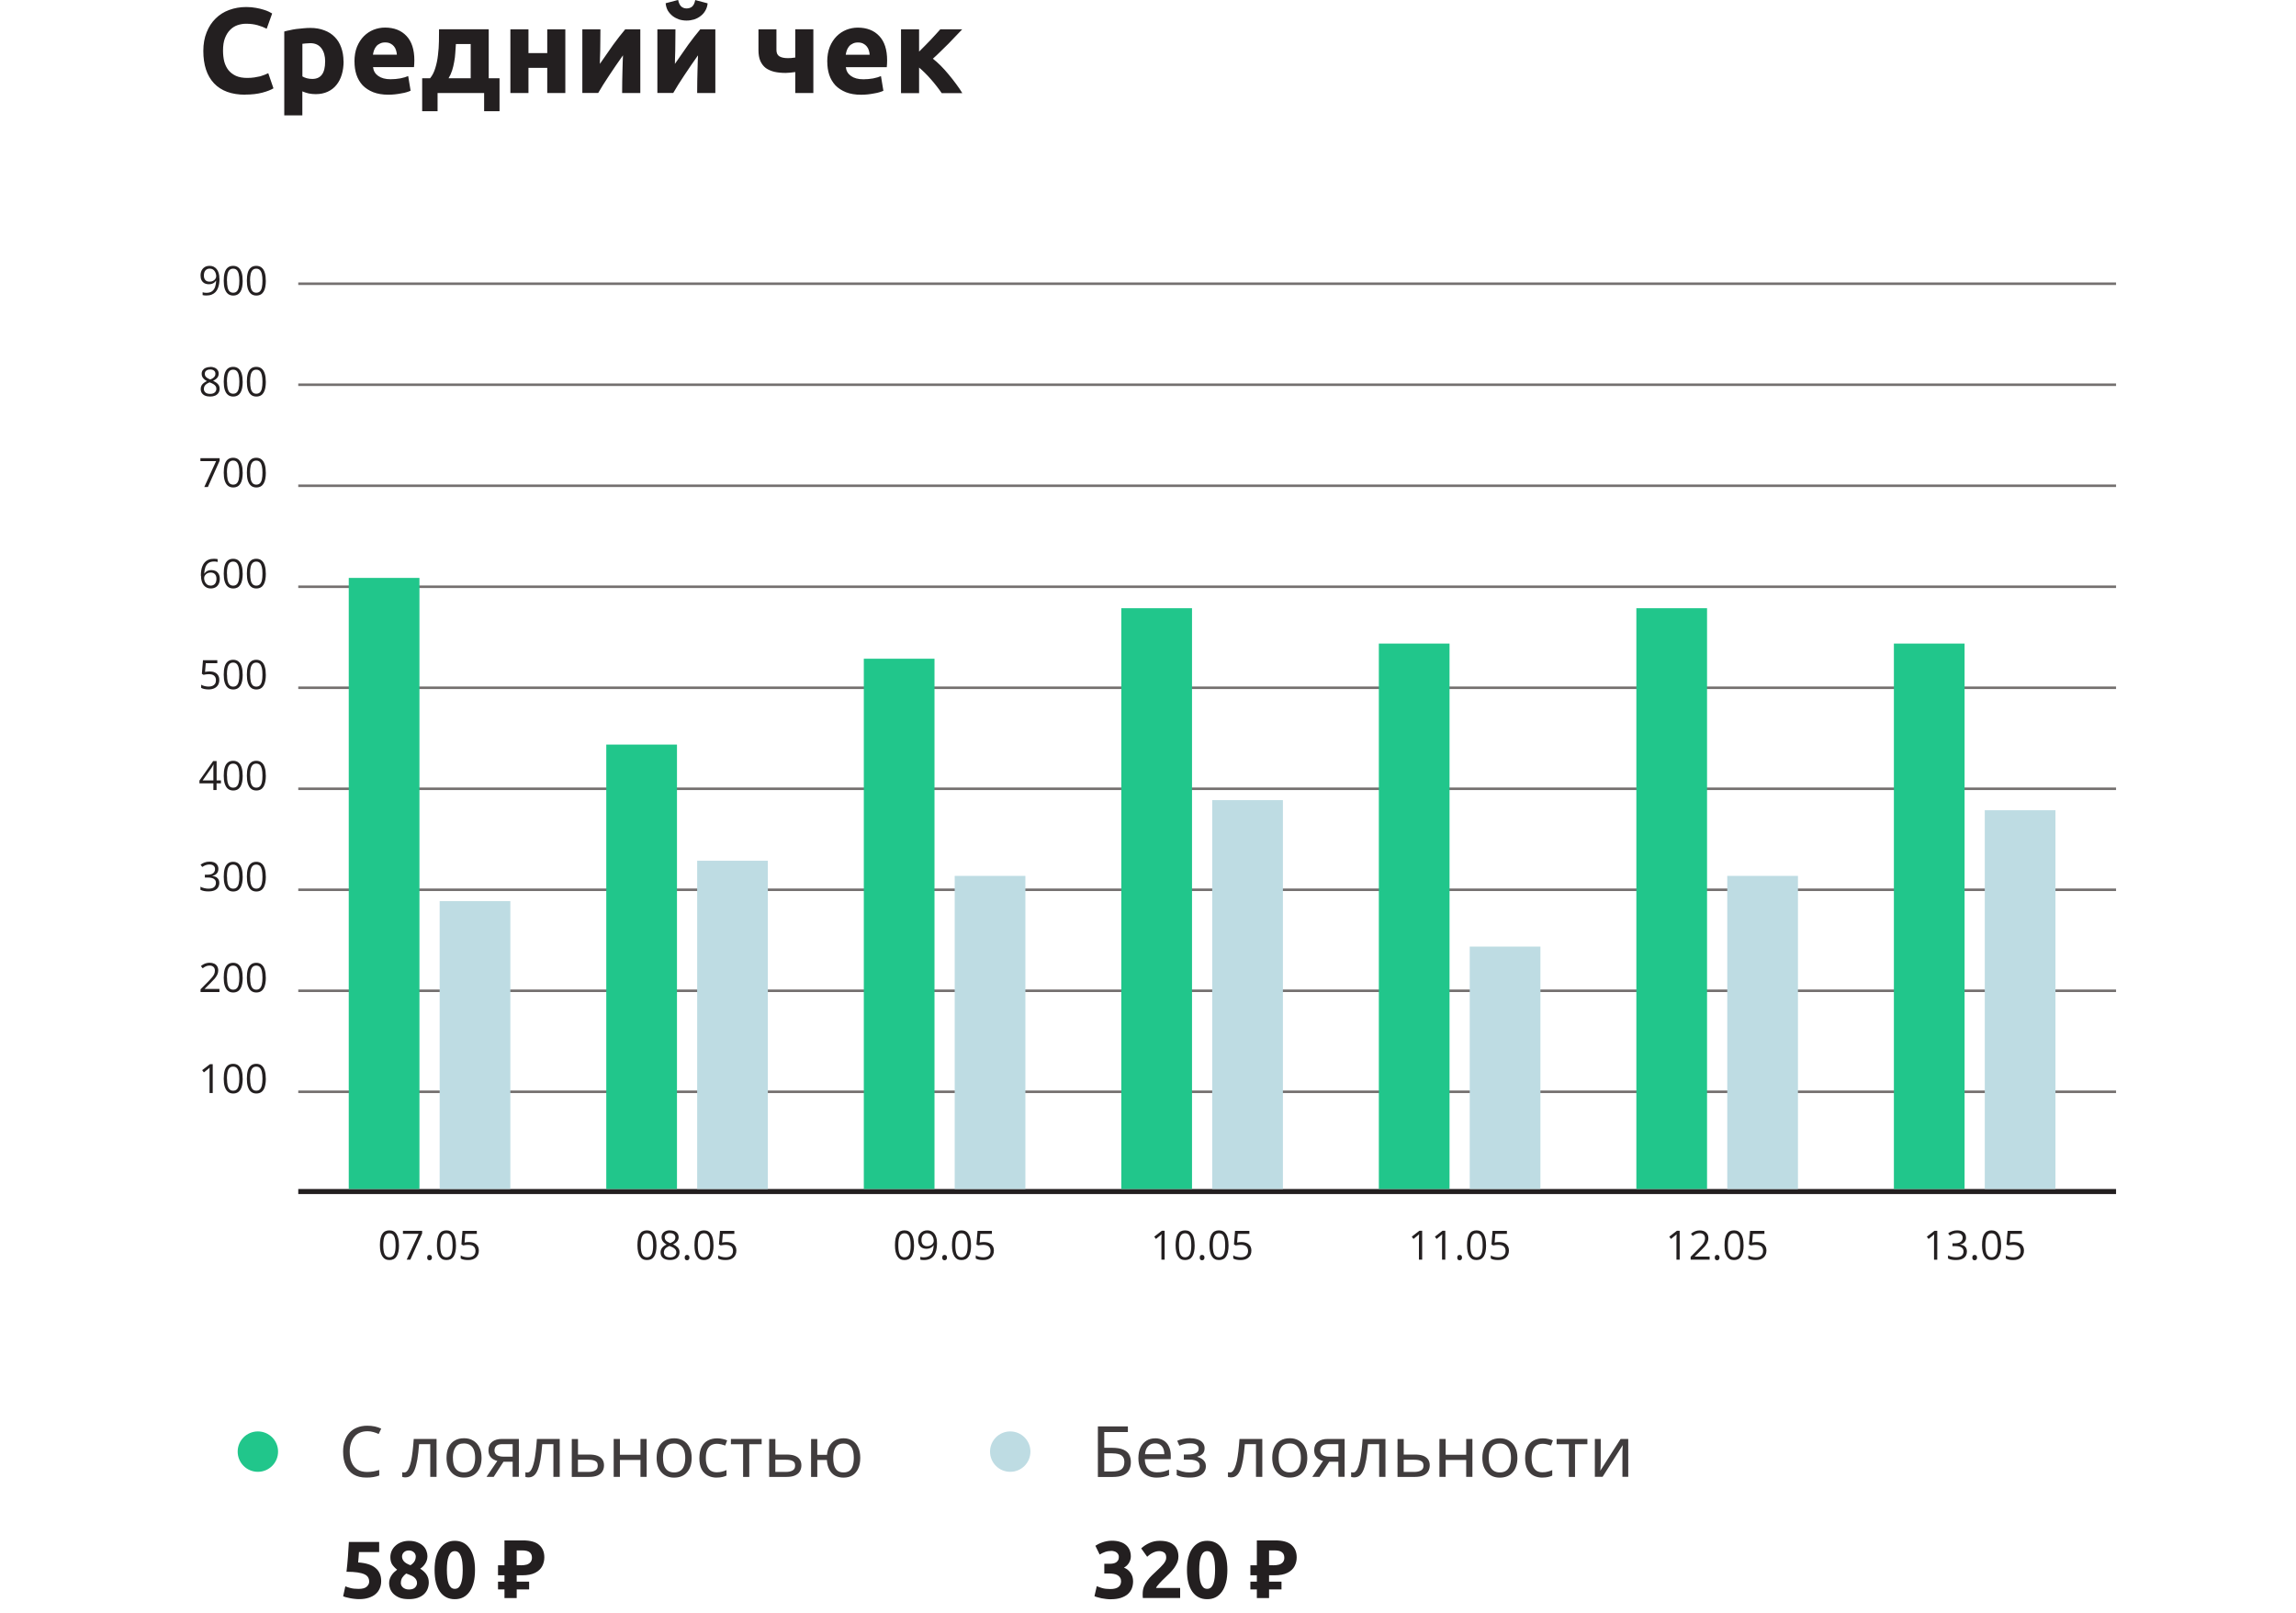 <?xml version="1.0" encoding="UTF-8"?> <svg xmlns="http://www.w3.org/2000/svg" width="316" height="222" viewBox="0 0 316 222" fill="none"><g clip-path="url(#clip0_4617_5834)"><path d="M126.495 7.103C126.738 6.866 126.995 6.616 127.259 6.338C127.537 6.06 127.801 5.789 128.058 5.518C128.315 5.24 128.559 4.976 128.795 4.719C129.031 4.462 129.233 4.232 129.413 4.038H132.429C132.207 4.274 131.929 4.559 131.596 4.907C131.276 5.254 130.928 5.615 130.56 5.991C130.192 6.359 129.823 6.727 129.441 7.089C129.073 7.457 128.725 7.784 128.392 8.076C128.725 8.333 129.08 8.645 129.462 9.028C129.837 9.403 130.206 9.813 130.56 10.244C130.928 10.675 131.269 11.119 131.596 11.564C131.929 12.009 132.214 12.426 132.443 12.815H129.608C129.406 12.516 129.177 12.204 128.927 11.884C128.67 11.55 128.406 11.231 128.128 10.918C127.85 10.598 127.565 10.292 127.28 10.014C127.002 9.736 126.738 9.5 126.495 9.299V12.815H124.007V4.038H126.495V7.11V7.103ZM119.691 7.533C119.677 7.325 119.642 7.116 119.573 6.915C119.517 6.713 119.42 6.54 119.288 6.38C119.163 6.227 119.003 6.095 118.801 5.998C118.614 5.9 118.37 5.845 118.086 5.845C117.801 5.845 117.571 5.893 117.37 5.998C117.168 6.088 117.001 6.206 116.869 6.366C116.737 6.519 116.633 6.706 116.55 6.915C116.48 7.116 116.432 7.318 116.397 7.533H119.684H119.691ZM113.853 8.486C113.853 7.707 113.971 7.026 114.201 6.449C114.444 5.859 114.764 5.372 115.153 4.983C115.542 4.594 115.987 4.302 116.487 4.1C117.001 3.899 117.523 3.802 118.058 3.802C119.302 3.802 120.289 4.184 121.011 4.955C121.734 5.713 122.095 6.832 122.095 8.305C122.095 8.451 122.095 8.611 122.082 8.791C122.068 8.958 122.061 9.111 122.047 9.243H116.411C116.466 9.757 116.703 10.16 117.127 10.459C117.55 10.758 118.113 10.911 118.829 10.911C119.288 10.911 119.733 10.869 120.163 10.793C120.608 10.702 120.97 10.598 121.248 10.473L121.581 12.489C121.449 12.558 121.268 12.62 121.046 12.69C120.824 12.759 120.573 12.815 120.296 12.857C120.031 12.912 119.74 12.954 119.427 12.989C119.114 13.024 118.801 13.037 118.496 13.037C117.703 13.037 117.015 12.919 116.425 12.69C115.848 12.454 115.361 12.141 114.972 11.738C114.597 11.328 114.312 10.841 114.124 10.286C113.944 9.73 113.86 9.132 113.86 8.486H113.853ZM106.862 4.031V6.866C106.862 7.29 106.994 7.582 107.265 7.749C107.543 7.916 107.925 7.999 108.419 7.999C108.516 7.999 108.676 7.999 108.884 7.985C109.093 7.964 109.287 7.943 109.454 7.916V4.031H111.942V12.801H109.454V9.917C109.232 9.952 108.989 9.98 108.718 10.001C108.46 10.021 108.266 10.035 108.134 10.035C107.564 10.035 107.05 9.987 106.584 9.882C106.125 9.771 105.736 9.597 105.403 9.368C105.083 9.125 104.833 8.798 104.652 8.402C104.471 7.992 104.388 7.485 104.388 6.887V4.038H106.876L106.862 4.031ZM94.499 2.829C94.144 2.829 93.797 2.78 93.463 2.676C93.144 2.564 92.845 2.412 92.581 2.21C92.317 2.002 92.094 1.751 91.913 1.46C91.747 1.161 91.649 0.82 91.615 0.445L93.331 -0.007C93.421 0.417 93.567 0.716 93.762 0.897C93.971 1.077 94.221 1.161 94.499 1.161C94.777 1.161 95.034 1.084 95.235 0.924C95.444 0.758 95.597 0.452 95.687 0.007L97.39 0.459C97.355 0.834 97.251 1.175 97.07 1.473C96.903 1.765 96.688 2.009 96.417 2.21C96.16 2.412 95.868 2.564 95.534 2.676C95.201 2.773 94.853 2.829 94.499 2.829ZM98.453 4.031V12.801H95.951C95.951 12.245 95.951 11.696 95.965 11.147C95.979 10.591 95.986 10.077 96 9.611C96.014 9.146 96.021 8.736 96.034 8.395C96.055 8.041 96.069 7.777 96.069 7.61C95.75 8.069 95.423 8.527 95.103 8.993C94.784 9.458 94.471 9.924 94.172 10.376C93.88 10.821 93.602 11.252 93.338 11.662C93.081 12.072 92.852 12.454 92.657 12.794H90.475V4.038H92.963C92.963 4.594 92.963 5.129 92.949 5.636C92.949 6.137 92.949 6.595 92.935 7.005C92.921 7.415 92.914 7.777 92.9 8.089C92.886 8.388 92.886 8.625 92.886 8.791C93.554 7.811 94.165 6.936 94.721 6.157C95.291 5.379 95.84 4.67 96.375 4.038H98.474L98.453 4.031ZM88.126 4.031V12.801H85.624C85.624 12.245 85.624 11.696 85.638 11.147C85.652 10.591 85.659 10.077 85.673 9.611C85.687 9.146 85.694 8.736 85.707 8.395C85.728 8.041 85.742 7.777 85.742 7.61C85.423 8.069 85.096 8.527 84.776 8.993C84.457 9.458 84.144 9.924 83.845 10.376C83.553 10.821 83.275 11.252 83.011 11.662C82.754 12.072 82.525 12.454 82.33 12.794H80.148V4.038H82.636C82.636 4.594 82.636 5.129 82.622 5.636C82.622 6.137 82.622 6.595 82.608 7.005C82.594 7.415 82.587 7.777 82.573 8.089C82.559 8.388 82.559 8.625 82.559 8.791C83.227 7.811 83.838 6.936 84.394 6.157C84.964 5.379 85.513 4.67 86.048 4.038H88.147L88.126 4.031ZM77.806 12.801H75.318V9.333H72.733V12.801H70.245V4.038H72.733V7.304H75.318V4.038H77.806V12.808V12.801ZM64.782 10.765V6.06H62.746C62.725 6.449 62.697 6.852 62.663 7.276C62.642 7.686 62.593 8.096 62.51 8.513C62.44 8.916 62.35 9.306 62.225 9.695C62.1 10.084 61.94 10.438 61.738 10.765H64.775H64.782ZM58.111 10.765H59.195C59.508 10.39 59.744 9.917 59.911 9.361C60.091 8.791 60.209 8.201 60.279 7.575C60.355 6.943 60.404 6.31 60.411 5.692C60.418 5.073 60.425 4.51 60.425 4.024H67.263V10.765H68.751V15.303H66.631V12.801H60.223V15.303H58.104V10.765H58.111ZM54.622 7.527C54.608 7.318 54.573 7.11 54.504 6.908C54.448 6.706 54.351 6.533 54.219 6.373C54.094 6.22 53.934 6.088 53.733 5.991C53.545 5.893 53.302 5.838 53.017 5.838C52.732 5.838 52.502 5.886 52.301 5.991C52.099 6.081 51.933 6.199 51.8 6.359C51.669 6.512 51.564 6.699 51.481 6.908C51.411 7.11 51.363 7.311 51.328 7.527H54.615H54.622ZM48.784 8.479C48.784 7.7 48.903 7.019 49.132 6.442C49.375 5.852 49.695 5.365 50.084 4.976C50.473 4.587 50.918 4.295 51.418 4.093C51.933 3.892 52.454 3.795 52.989 3.795C54.233 3.795 55.22 4.177 55.943 4.948C56.665 5.706 57.027 6.825 57.027 8.298C57.027 8.444 57.027 8.604 57.013 8.784C56.999 8.951 56.992 9.104 56.978 9.236H51.342C51.398 9.75 51.634 10.153 52.058 10.452C52.482 10.751 53.044 10.904 53.76 10.904C54.219 10.904 54.664 10.862 55.095 10.786C55.539 10.695 55.901 10.591 56.179 10.466L56.512 12.482C56.38 12.551 56.2 12.614 55.977 12.683C55.755 12.753 55.505 12.808 55.227 12.85C54.963 12.905 54.671 12.947 54.358 12.982C54.045 13.017 53.733 13.031 53.427 13.031C52.635 13.031 51.947 12.912 51.356 12.683C50.779 12.447 50.292 12.134 49.903 11.731C49.528 11.321 49.243 10.835 49.056 10.278C48.875 9.723 48.791 9.125 48.791 8.479H48.784ZM47.29 8.409C47.29 9.09 47.207 9.702 47.04 10.258C46.873 10.814 46.63 11.293 46.303 11.689C45.984 12.092 45.581 12.398 45.101 12.62C44.622 12.843 44.073 12.954 43.447 12.954C43.1 12.954 42.78 12.919 42.481 12.857C42.182 12.787 41.891 12.697 41.612 12.572V15.873H39.124V4.337C39.347 4.267 39.604 4.212 39.889 4.156C40.181 4.086 40.48 4.031 40.792 3.989C41.112 3.947 41.439 3.913 41.758 3.892C42.092 3.857 42.412 3.843 42.711 3.843C43.433 3.843 44.08 3.954 44.642 4.177C45.212 4.385 45.685 4.691 46.074 5.094C46.463 5.483 46.755 5.963 46.957 6.526C47.165 7.096 47.276 7.728 47.276 8.43L47.29 8.409ZM44.754 8.479C44.754 7.714 44.58 7.103 44.239 6.644C43.892 6.178 43.385 5.942 42.704 5.942C42.481 5.942 42.273 5.956 42.085 5.977C41.897 5.991 41.738 6.005 41.619 6.025V10.515C41.772 10.612 41.974 10.695 42.217 10.765C42.474 10.835 42.731 10.862 42.981 10.862C44.163 10.862 44.747 10.07 44.747 8.479H44.754ZM33.752 13.031C31.876 13.031 30.438 12.509 29.451 11.46C28.471 10.418 27.984 8.93 27.984 7.005C27.984 6.046 28.137 5.198 28.436 4.455C28.735 3.697 29.145 3.065 29.673 2.551C30.194 2.029 30.82 1.633 31.543 1.369C32.265 1.105 33.051 0.966 33.892 0.966C34.378 0.966 34.823 1.008 35.226 1.084C35.629 1.154 35.976 1.237 36.275 1.334C36.574 1.425 36.824 1.515 37.026 1.619C37.227 1.717 37.373 1.8 37.457 1.856L36.706 3.954C36.352 3.767 35.935 3.607 35.455 3.468C34.989 3.336 34.454 3.266 33.857 3.266C33.454 3.266 33.065 3.336 32.675 3.468C32.3 3.6 31.959 3.815 31.661 4.121C31.362 4.427 31.14 4.788 30.959 5.254C30.778 5.72 30.695 6.289 30.695 6.957C30.695 7.492 30.75 7.992 30.861 8.458C30.987 8.916 31.174 9.306 31.431 9.639C31.695 9.973 32.043 10.237 32.467 10.438C32.891 10.626 33.398 10.723 34.003 10.723C34.378 10.723 34.718 10.702 35.017 10.654C35.316 10.605 35.587 10.556 35.816 10.501C36.053 10.431 36.254 10.362 36.435 10.286C36.616 10.209 36.776 10.133 36.922 10.07L37.637 12.155C37.269 12.377 36.755 12.579 36.088 12.753C35.42 12.926 34.649 13.017 33.766 13.017L33.752 13.031Z" fill="#231F20"></path><path d="M291.234 136.163H41.05V136.511H291.234V136.163Z" fill="#74706F"></path><path d="M291.234 150.062H41.05V150.41H291.234V150.062Z" fill="#74706F"></path><path d="M291.234 122.264H41.05V122.611H291.234V122.264Z" fill="#74706F"></path><path d="M291.234 108.366H41.05V108.714H291.234V108.366Z" fill="#74706F"></path><path d="M291.234 94.466H41.05V94.813H291.234V94.466Z" fill="#74706F"></path><path d="M291.234 80.566H41.05V80.914H291.234V80.566Z" fill="#74706F"></path><path d="M291.234 66.668H41.05V67.015H291.234V66.668Z" fill="#74706F"></path><path d="M291.234 52.768H41.05V53.115H291.234V52.768Z" fill="#74706F"></path><path d="M291.234 38.869H41.05V39.217H291.234V38.869Z" fill="#74706F"></path><path d="M291.234 163.614H41.05V164.309H291.234V163.614Z" fill="#231F20"></path><path d="M34.427 148.423C34.427 148.791 34.455 149.097 34.511 149.347C34.566 149.59 34.657 149.778 34.782 149.903C34.907 150.021 35.074 150.084 35.275 150.084C35.477 150.084 35.644 150.021 35.769 149.903C35.894 149.785 35.984 149.597 36.04 149.354C36.095 149.111 36.123 148.798 36.123 148.43C36.123 148.062 36.095 147.763 36.04 147.52C35.984 147.276 35.894 147.089 35.769 146.964C35.644 146.838 35.477 146.776 35.268 146.776C35.06 146.776 34.893 146.838 34.768 146.964C34.643 147.089 34.552 147.269 34.497 147.52C34.441 147.763 34.413 148.069 34.413 148.43L34.427 148.423ZM36.589 148.423C36.589 148.743 36.561 149.035 36.512 149.285C36.464 149.535 36.387 149.75 36.283 149.931C36.179 150.105 36.04 150.244 35.873 150.334C35.706 150.424 35.505 150.473 35.275 150.473C34.983 150.473 34.733 150.39 34.545 150.23C34.351 150.07 34.212 149.834 34.115 149.535C34.017 149.229 33.976 148.861 33.976 148.43C33.976 147.999 34.017 147.645 34.101 147.339C34.184 147.033 34.33 146.797 34.518 146.637C34.712 146.47 34.962 146.387 35.275 146.387C35.574 146.387 35.817 146.47 36.012 146.63C36.206 146.79 36.352 147.026 36.443 147.332C36.54 147.638 36.582 147.999 36.582 148.43L36.589 148.423ZM31.244 148.423C31.244 148.791 31.272 149.097 31.328 149.347C31.383 149.59 31.474 149.778 31.599 149.903C31.724 150.021 31.891 150.084 32.092 150.084C32.294 150.084 32.461 150.021 32.586 149.903C32.711 149.785 32.801 149.597 32.857 149.354C32.912 149.111 32.94 148.798 32.94 148.43C32.94 148.062 32.912 147.763 32.857 147.52C32.801 147.276 32.711 147.089 32.586 146.964C32.461 146.838 32.294 146.776 32.085 146.776C31.877 146.776 31.71 146.838 31.585 146.964C31.46 147.089 31.369 147.269 31.314 147.52C31.258 147.763 31.23 148.069 31.23 148.43L31.244 148.423ZM33.406 148.423C33.406 148.743 33.378 149.035 33.329 149.285C33.281 149.535 33.204 149.75 33.1 149.931C32.996 150.105 32.857 150.244 32.69 150.334C32.523 150.424 32.322 150.473 32.092 150.473C31.8 150.473 31.55 150.39 31.363 150.23C31.168 150.07 31.029 149.834 30.932 149.535C30.834 149.229 30.793 148.861 30.793 148.43C30.793 147.999 30.834 147.645 30.918 147.339C31.001 147.033 31.147 146.797 31.335 146.637C31.529 146.47 31.779 146.387 32.092 146.387C32.391 146.387 32.634 146.47 32.829 146.63C33.023 146.79 33.169 147.026 33.26 147.332C33.357 147.638 33.399 147.999 33.399 148.43L33.406 148.423ZM29.278 150.411H28.84V147.325C28.84 147.248 28.84 147.179 28.84 147.116C28.84 147.054 28.847 146.984 28.854 146.915C28.798 146.97 28.742 147.019 28.694 147.061C28.645 147.103 28.583 147.151 28.513 147.207L28.061 147.568L27.825 147.262L28.902 146.435H29.278V150.404V150.411Z" fill="#231F20"></path><path d="M34.427 134.522C34.427 134.89 34.455 135.196 34.51 135.446C34.566 135.689 34.656 135.877 34.781 136.002C34.907 136.12 35.073 136.183 35.275 136.183C35.476 136.183 35.643 136.12 35.768 136.002C35.893 135.884 35.984 135.696 36.039 135.453C36.095 135.21 36.123 134.897 36.123 134.529C36.123 134.16 36.095 133.861 36.039 133.618C35.984 133.375 35.893 133.187 35.768 133.062C35.643 132.937 35.476 132.875 35.268 132.875C35.059 132.875 34.893 132.937 34.767 133.062C34.642 133.187 34.552 133.368 34.496 133.618C34.441 133.861 34.413 134.167 34.413 134.529L34.427 134.522ZM36.588 134.522C36.588 134.841 36.56 135.133 36.512 135.383C36.463 135.634 36.387 135.849 36.282 136.03C36.178 136.203 36.039 136.342 35.873 136.433C35.706 136.523 35.504 136.572 35.275 136.572C34.983 136.572 34.733 136.488 34.545 136.329C34.351 136.169 34.212 135.932 34.114 135.634C34.017 135.328 33.975 134.96 33.975 134.529C33.975 134.098 34.017 133.743 34.1 133.438C34.184 133.132 34.33 132.895 34.517 132.736C34.712 132.569 34.962 132.485 35.275 132.485C35.574 132.485 35.817 132.569 36.011 132.729C36.206 132.889 36.352 133.125 36.442 133.431C36.54 133.736 36.581 134.098 36.581 134.529L36.588 134.522ZM31.244 134.522C31.244 134.89 31.272 135.196 31.328 135.446C31.383 135.689 31.473 135.877 31.599 136.002C31.724 136.12 31.89 136.183 32.092 136.183C32.294 136.183 32.46 136.12 32.585 136.002C32.711 135.884 32.801 135.696 32.856 135.453C32.912 135.21 32.94 134.897 32.94 134.529C32.94 134.16 32.912 133.861 32.856 133.618C32.801 133.375 32.711 133.187 32.585 133.062C32.46 132.937 32.294 132.875 32.085 132.875C31.877 132.875 31.71 132.937 31.585 133.062C31.459 133.187 31.369 133.368 31.314 133.618C31.258 133.861 31.23 134.167 31.23 134.529L31.244 134.522ZM33.405 134.522C33.405 134.841 33.378 135.133 33.329 135.383C33.28 135.634 33.204 135.849 33.1 136.03C32.995 136.203 32.856 136.342 32.69 136.433C32.523 136.523 32.321 136.572 32.092 136.572C31.8 136.572 31.55 136.488 31.362 136.329C31.168 136.169 31.029 135.932 30.931 135.634C30.834 135.328 30.792 134.96 30.792 134.529C30.792 134.098 30.834 133.743 30.918 133.438C31.001 133.132 31.147 132.895 31.334 132.736C31.529 132.569 31.779 132.485 32.092 132.485C32.391 132.485 32.634 132.569 32.829 132.729C33.023 132.889 33.169 133.125 33.26 133.431C33.357 133.736 33.398 134.098 33.398 134.529L33.405 134.522ZM30.202 136.509H27.602V136.134L28.666 135.057C28.86 134.855 29.027 134.682 29.159 134.522C29.298 134.369 29.395 134.216 29.472 134.063C29.541 133.91 29.576 133.743 29.576 133.563C29.576 133.34 29.507 133.167 29.375 133.048C29.243 132.93 29.069 132.868 28.854 132.868C28.666 132.868 28.492 132.902 28.346 132.965C28.2 133.028 28.047 133.125 27.894 133.243L27.651 132.937C27.755 132.847 27.874 132.77 27.992 132.701C28.117 132.631 28.249 132.576 28.388 132.541C28.534 132.499 28.68 132.479 28.846 132.479C29.09 132.479 29.298 132.52 29.479 132.604C29.66 132.687 29.792 132.812 29.889 132.965C29.986 133.125 30.035 133.312 30.035 133.528C30.035 133.743 29.993 133.931 29.91 134.112C29.826 134.292 29.708 134.466 29.562 134.647C29.409 134.821 29.236 135.008 29.034 135.203L28.172 136.064V136.085H30.202V136.495V136.509Z" fill="#231F20"></path><path d="M34.428 120.624C34.428 120.993 34.456 121.299 34.512 121.549C34.567 121.792 34.658 121.98 34.783 122.105C34.908 122.223 35.075 122.285 35.276 122.285C35.478 122.285 35.644 122.223 35.77 122.105C35.895 121.987 35.985 121.799 36.041 121.556C36.096 121.312 36.124 121 36.124 120.631C36.124 120.263 36.096 119.964 36.041 119.721C35.985 119.478 35.895 119.29 35.77 119.165C35.644 119.04 35.478 118.977 35.269 118.977C35.061 118.977 34.894 119.04 34.769 119.165C34.644 119.29 34.553 119.471 34.498 119.721C34.442 119.964 34.414 120.27 34.414 120.631L34.428 120.624ZM36.59 120.624C36.59 120.944 36.562 121.236 36.513 121.486C36.464 121.736 36.388 121.952 36.284 122.133C36.179 122.306 36.041 122.445 35.874 122.536C35.707 122.626 35.505 122.675 35.276 122.675C34.984 122.675 34.734 122.591 34.546 122.431C34.352 122.272 34.213 122.035 34.115 121.736C34.018 121.431 33.977 121.062 33.977 120.631C33.977 120.201 34.018 119.846 34.102 119.54C34.185 119.235 34.331 118.998 34.519 118.838C34.713 118.672 34.963 118.588 35.276 118.588C35.575 118.588 35.818 118.672 36.013 118.831C36.207 118.991 36.353 119.228 36.444 119.533C36.541 119.839 36.583 120.201 36.583 120.631L36.59 120.624ZM31.245 120.624C31.245 120.993 31.273 121.299 31.329 121.549C31.384 121.792 31.475 121.98 31.6 122.105C31.725 122.223 31.892 122.285 32.093 122.285C32.295 122.285 32.462 122.223 32.587 122.105C32.712 121.987 32.802 121.799 32.858 121.556C32.913 121.312 32.941 121 32.941 120.631C32.941 120.263 32.913 119.964 32.858 119.721C32.802 119.478 32.712 119.29 32.587 119.165C32.462 119.04 32.295 118.977 32.086 118.977C31.878 118.977 31.711 119.04 31.586 119.165C31.461 119.29 31.37 119.471 31.315 119.721C31.259 119.964 31.231 120.27 31.231 120.631L31.245 120.624ZM33.407 120.624C33.407 120.944 33.379 121.236 33.33 121.486C33.282 121.736 33.205 121.952 33.101 122.133C32.997 122.306 32.858 122.445 32.691 122.536C32.524 122.626 32.322 122.675 32.093 122.675C31.801 122.675 31.551 122.591 31.363 122.431C31.169 122.272 31.03 122.035 30.933 121.736C30.835 121.431 30.794 121.062 30.794 120.631C30.794 120.201 30.835 119.846 30.919 119.54C31.002 119.235 31.148 118.998 31.336 118.838C31.53 118.672 31.78 118.588 32.093 118.588C32.392 118.588 32.635 118.672 32.83 118.831C33.024 118.991 33.17 119.228 33.261 119.533C33.358 119.839 33.4 120.201 33.4 120.631L33.407 120.624ZM30.057 119.568C30.057 119.749 30.022 119.902 29.953 120.027C29.883 120.159 29.786 120.263 29.668 120.346C29.543 120.43 29.397 120.485 29.237 120.52V120.541C29.55 120.583 29.786 120.68 29.946 120.847C30.106 121.007 30.182 121.222 30.182 121.486C30.182 121.716 30.126 121.917 30.022 122.098C29.918 122.278 29.751 122.417 29.529 122.515C29.306 122.612 29.021 122.661 28.681 122.661C28.472 122.661 28.278 122.647 28.097 122.612C27.916 122.577 27.75 122.522 27.59 122.445V122.021C27.757 122.105 27.93 122.167 28.125 122.216C28.32 122.265 28.507 122.285 28.688 122.285C29.049 122.285 29.313 122.216 29.473 122.07C29.633 121.924 29.716 121.729 29.716 121.479C29.716 121.306 29.668 121.167 29.577 121.062C29.487 120.958 29.362 120.875 29.195 120.826C29.028 120.777 28.827 120.75 28.591 120.75H28.195V120.367H28.591C28.806 120.367 28.987 120.333 29.14 120.27C29.293 120.207 29.404 120.117 29.48 120.006C29.557 119.888 29.598 119.756 29.598 119.596C29.598 119.394 29.529 119.241 29.397 119.13C29.265 119.019 29.084 118.964 28.848 118.964C28.709 118.964 28.577 118.977 28.465 119.005C28.347 119.033 28.243 119.075 28.139 119.123C28.035 119.172 27.937 119.235 27.833 119.297L27.604 118.984C27.75 118.873 27.923 118.776 28.132 118.692C28.34 118.609 28.577 118.567 28.841 118.567C29.244 118.567 29.55 118.658 29.751 118.845C29.953 119.033 30.057 119.262 30.057 119.554V119.568Z" fill="#231F20"></path><path d="M34.428 106.726C34.428 107.094 34.455 107.4 34.511 107.65C34.567 107.893 34.657 108.081 34.782 108.206C34.907 108.324 35.074 108.387 35.275 108.387C35.477 108.387 35.644 108.324 35.769 108.206C35.894 108.088 35.984 107.9 36.04 107.657C36.095 107.414 36.123 107.101 36.123 106.733C36.123 106.364 36.095 106.065 36.04 105.822C35.984 105.579 35.894 105.391 35.769 105.266C35.644 105.141 35.477 105.079 35.269 105.079C35.06 105.079 34.893 105.141 34.768 105.266C34.643 105.391 34.553 105.572 34.497 105.822C34.441 106.065 34.414 106.371 34.414 106.733L34.428 106.726ZM36.589 106.726C36.589 107.045 36.561 107.337 36.512 107.587C36.464 107.838 36.387 108.053 36.283 108.234C36.179 108.407 36.04 108.546 35.873 108.637C35.706 108.727 35.505 108.776 35.275 108.776C34.983 108.776 34.733 108.692 34.546 108.533C34.351 108.373 34.212 108.136 34.115 107.838C34.017 107.532 33.976 107.164 33.976 106.733C33.976 106.302 34.017 105.947 34.101 105.642C34.184 105.336 34.33 105.099 34.518 104.94C34.712 104.773 34.963 104.689 35.275 104.689C35.574 104.689 35.818 104.773 36.012 104.933C36.207 105.093 36.353 105.329 36.443 105.635C36.54 105.94 36.582 106.302 36.582 106.733L36.589 106.726ZM31.245 106.726C31.245 107.094 31.272 107.4 31.328 107.65C31.384 107.893 31.474 108.081 31.599 108.206C31.724 108.324 31.891 108.387 32.093 108.387C32.294 108.387 32.461 108.324 32.586 108.206C32.711 108.088 32.801 107.9 32.857 107.657C32.913 107.414 32.94 107.101 32.94 106.733C32.94 106.364 32.913 106.065 32.857 105.822C32.801 105.579 32.711 105.391 32.586 105.266C32.461 105.141 32.294 105.079 32.086 105.079C31.877 105.079 31.71 105.141 31.585 105.266C31.46 105.391 31.37 105.572 31.314 105.822C31.259 106.065 31.231 106.371 31.231 106.733L31.245 106.726ZM33.406 106.726C33.406 107.045 33.378 107.337 33.33 107.587C33.281 107.838 33.204 108.053 33.1 108.234C32.996 108.407 32.857 108.546 32.69 108.637C32.523 108.727 32.322 108.776 32.093 108.776C31.801 108.776 31.55 108.692 31.363 108.533C31.168 108.373 31.029 108.136 30.932 107.838C30.835 107.532 30.793 107.164 30.793 106.733C30.793 106.302 30.835 105.947 30.918 105.642C31.001 105.336 31.147 105.099 31.335 104.94C31.53 104.773 31.78 104.689 32.093 104.689C32.391 104.689 32.635 104.773 32.829 104.933C33.024 105.093 33.17 105.329 33.26 105.635C33.357 105.94 33.399 106.302 33.399 106.733L33.406 106.726ZM29.368 107.386V106.086C29.368 105.989 29.368 105.899 29.368 105.815C29.368 105.732 29.368 105.655 29.375 105.593C29.375 105.523 29.375 105.454 29.382 105.391C29.382 105.329 29.382 105.266 29.389 105.204H29.368C29.334 105.273 29.292 105.35 29.25 105.433C29.208 105.51 29.16 105.586 29.118 105.648L27.895 107.386H29.368ZM30.404 107.796H29.806V108.713H29.368V107.796H27.45V107.414L29.34 104.724H29.813V107.386H30.411V107.796H30.404Z" fill="#231F20"></path><path d="M34.427 92.825C34.427 93.194 34.454 93.499 34.51 93.75C34.566 93.993 34.656 94.18 34.781 94.305C34.906 94.424 35.073 94.486 35.275 94.486C35.476 94.486 35.643 94.424 35.768 94.305C35.893 94.187 35.983 94 36.039 93.757C36.094 93.513 36.122 93.201 36.122 92.832C36.122 92.464 36.094 92.165 36.039 91.922C35.983 91.679 35.893 91.491 35.768 91.366C35.643 91.241 35.476 91.178 35.267 91.178C35.059 91.178 34.892 91.241 34.767 91.366C34.642 91.491 34.552 91.672 34.496 91.922C34.441 92.165 34.413 92.471 34.413 92.832L34.427 92.825ZM36.588 92.825C36.588 93.145 36.56 93.437 36.511 93.687C36.463 93.937 36.386 94.153 36.282 94.333C36.178 94.507 36.039 94.646 35.872 94.736C35.705 94.827 35.504 94.875 35.275 94.875C34.983 94.875 34.732 94.792 34.545 94.632C34.35 94.472 34.211 94.236 34.114 93.937C34.017 93.631 33.975 93.263 33.975 92.832C33.975 92.401 34.017 92.047 34.1 91.741C34.183 91.435 34.329 91.199 34.517 91.039C34.712 90.873 34.962 90.789 35.275 90.789C35.573 90.789 35.816 90.873 36.011 91.032C36.206 91.192 36.352 91.428 36.442 91.734C36.539 92.04 36.581 92.401 36.581 92.832L36.588 92.825ZM31.244 92.825C31.244 93.194 31.271 93.499 31.327 93.75C31.383 93.993 31.473 94.18 31.598 94.305C31.723 94.424 31.89 94.486 32.092 94.486C32.293 94.486 32.46 94.424 32.585 94.305C32.71 94.187 32.8 94 32.856 93.757C32.912 93.513 32.939 93.201 32.939 92.832C32.939 92.464 32.912 92.165 32.856 91.922C32.8 91.679 32.71 91.491 32.585 91.366C32.46 91.241 32.293 91.178 32.085 91.178C31.876 91.178 31.709 91.241 31.584 91.366C31.459 91.491 31.369 91.672 31.313 91.922C31.258 92.165 31.23 92.471 31.23 92.832L31.244 92.825ZM33.405 92.825C33.405 93.145 33.377 93.437 33.329 93.687C33.28 93.937 33.203 94.153 33.099 94.333C32.995 94.507 32.856 94.646 32.689 94.736C32.522 94.827 32.321 94.875 32.092 94.875C31.8 94.875 31.549 94.792 31.362 94.632C31.167 94.472 31.028 94.236 30.931 93.937C30.834 93.631 30.792 93.263 30.792 92.832C30.792 92.401 30.834 92.047 30.917 91.741C31 91.435 31.146 91.199 31.334 91.039C31.529 90.873 31.779 90.789 32.092 90.789C32.39 90.789 32.634 90.873 32.828 91.032C33.023 91.192 33.169 91.428 33.259 91.734C33.356 92.04 33.398 92.401 33.398 92.832L33.405 92.825ZM28.853 92.388C29.124 92.388 29.36 92.436 29.555 92.526C29.756 92.617 29.909 92.749 30.014 92.923C30.125 93.096 30.18 93.305 30.18 93.555C30.18 93.826 30.125 94.062 30.007 94.257C29.889 94.451 29.722 94.604 29.499 94.709C29.277 94.813 29.013 94.868 28.707 94.868C28.499 94.868 28.311 94.848 28.13 94.813C27.95 94.778 27.804 94.722 27.686 94.653V94.222C27.818 94.299 27.977 94.368 28.165 94.41C28.353 94.458 28.533 94.479 28.714 94.479C28.916 94.479 29.089 94.445 29.242 94.382C29.395 94.319 29.513 94.222 29.597 94.09C29.68 93.958 29.722 93.791 29.722 93.597C29.722 93.333 29.638 93.131 29.479 92.985C29.319 92.839 29.061 92.77 28.714 92.77C28.603 92.77 28.478 92.777 28.346 92.797C28.214 92.818 28.102 92.832 28.012 92.86L27.783 92.714L27.936 90.852H29.909V91.262H28.318L28.221 92.457C28.29 92.443 28.381 92.429 28.485 92.415C28.596 92.401 28.714 92.388 28.853 92.388Z" fill="#231F20"></path><path d="M34.427 78.926C34.427 79.294 34.455 79.6 34.511 79.85C34.566 80.093 34.657 80.281 34.782 80.406C34.907 80.524 35.074 80.587 35.275 80.587C35.477 80.587 35.644 80.524 35.769 80.406C35.894 80.288 35.984 80.1 36.04 79.857C36.095 79.614 36.123 79.301 36.123 78.933C36.123 78.564 36.095 78.266 36.04 78.022C35.984 77.779 35.894 77.592 35.769 77.466C35.644 77.341 35.477 77.279 35.268 77.279C35.06 77.279 34.893 77.341 34.768 77.466C34.643 77.592 34.552 77.772 34.497 78.022C34.441 78.266 34.413 78.571 34.413 78.933L34.427 78.926ZM36.589 78.926C36.589 79.246 36.561 79.537 36.512 79.788C36.464 80.038 36.387 80.253 36.283 80.434C36.179 80.608 36.04 80.747 35.873 80.837C35.706 80.927 35.505 80.976 35.275 80.976C34.983 80.976 34.733 80.893 34.545 80.733C34.351 80.573 34.212 80.337 34.115 80.038C34.017 79.732 33.976 79.364 33.976 78.933C33.976 78.502 34.017 78.147 34.101 77.842C34.184 77.536 34.33 77.3 34.518 77.14C34.712 76.973 34.962 76.89 35.275 76.89C35.574 76.89 35.817 76.973 36.012 77.133C36.206 77.293 36.352 77.529 36.443 77.835C36.54 78.141 36.582 78.502 36.582 78.933L36.589 78.926ZM31.244 78.926C31.244 79.294 31.272 79.6 31.328 79.85C31.383 80.093 31.474 80.281 31.599 80.406C31.724 80.524 31.891 80.587 32.092 80.587C32.294 80.587 32.461 80.524 32.586 80.406C32.711 80.288 32.801 80.1 32.857 79.857C32.912 79.614 32.94 79.301 32.94 78.933C32.94 78.564 32.912 78.266 32.857 78.022C32.801 77.779 32.711 77.592 32.586 77.466C32.461 77.341 32.294 77.279 32.085 77.279C31.877 77.279 31.71 77.341 31.585 77.466C31.46 77.592 31.369 77.772 31.314 78.022C31.258 78.266 31.23 78.571 31.23 78.933L31.244 78.926ZM33.406 78.926C33.406 79.246 33.378 79.537 33.329 79.788C33.281 80.038 33.204 80.253 33.1 80.434C32.996 80.608 32.857 80.747 32.69 80.837C32.523 80.927 32.322 80.976 32.092 80.976C31.8 80.976 31.55 80.893 31.363 80.733C31.168 80.573 31.029 80.337 30.932 80.038C30.834 79.732 30.793 79.364 30.793 78.933C30.793 78.502 30.834 78.147 30.918 77.842C31.001 77.536 31.147 77.3 31.335 77.14C31.529 76.973 31.779 76.89 32.092 76.89C32.391 76.89 32.634 76.973 32.829 77.133C33.023 77.293 33.169 77.529 33.26 77.835C33.357 78.141 33.399 78.502 33.399 78.933L33.406 78.926ZM28.979 80.587C29.222 80.587 29.424 80.51 29.57 80.35C29.715 80.191 29.792 79.954 29.792 79.635C29.792 79.371 29.722 79.169 29.59 79.016C29.458 78.863 29.257 78.787 28.993 78.787C28.812 78.787 28.652 78.822 28.52 78.898C28.388 78.975 28.284 79.065 28.207 79.183C28.131 79.294 28.096 79.412 28.096 79.531C28.096 79.649 28.11 79.774 28.145 79.892C28.18 80.017 28.235 80.128 28.305 80.232C28.374 80.337 28.471 80.42 28.576 80.483C28.687 80.545 28.819 80.58 28.965 80.58L28.979 80.587ZM27.645 79.218C27.645 78.981 27.658 78.745 27.693 78.516C27.728 78.287 27.784 78.078 27.867 77.883C27.943 77.689 28.055 77.515 28.194 77.362C28.332 77.216 28.499 77.098 28.708 77.015C28.916 76.931 29.16 76.89 29.451 76.89C29.535 76.89 29.618 76.89 29.715 76.904C29.813 76.91 29.889 76.924 29.952 76.938V77.328C29.882 77.307 29.806 77.286 29.722 77.279C29.639 77.265 29.549 77.265 29.465 77.265C29.132 77.265 28.861 77.341 28.673 77.487C28.479 77.633 28.34 77.835 28.256 78.085C28.173 78.335 28.124 78.613 28.11 78.926H28.138C28.194 78.835 28.263 78.752 28.353 78.683C28.437 78.606 28.548 78.551 28.666 78.509C28.791 78.467 28.937 78.446 29.097 78.446C29.326 78.446 29.528 78.495 29.702 78.585C29.875 78.683 30.007 78.815 30.105 78.995C30.202 79.176 30.251 79.391 30.251 79.649C30.251 79.92 30.202 80.156 30.098 80.358C29.994 80.559 29.855 80.712 29.667 80.816C29.479 80.92 29.257 80.976 29 80.976C28.805 80.976 28.624 80.941 28.465 80.865C28.305 80.788 28.159 80.677 28.041 80.531C27.922 80.385 27.825 80.205 27.763 79.982C27.693 79.76 27.665 79.51 27.665 79.218H27.645Z" fill="#231F20"></path><path d="M34.427 65.026C34.427 65.395 34.455 65.701 34.511 65.951C34.566 66.194 34.657 66.382 34.782 66.507C34.907 66.625 35.074 66.687 35.275 66.687C35.477 66.687 35.644 66.625 35.769 66.507C35.894 66.389 35.984 66.201 36.04 65.958C36.095 65.715 36.123 65.402 36.123 65.033C36.123 64.665 36.095 64.366 36.04 64.123C35.984 63.88 35.894 63.692 35.769 63.567C35.644 63.442 35.477 63.379 35.268 63.379C35.06 63.379 34.893 63.442 34.768 63.567C34.643 63.692 34.552 63.873 34.497 64.123C34.441 64.366 34.413 64.672 34.413 65.033L34.427 65.026ZM36.589 65.026C36.589 65.346 36.561 65.638 36.512 65.888C36.464 66.138 36.387 66.354 36.283 66.534C36.179 66.708 36.04 66.847 35.873 66.938C35.706 67.028 35.505 67.077 35.275 67.077C34.983 67.077 34.733 66.993 34.545 66.833C34.351 66.674 34.212 66.437 34.115 66.138C34.017 65.833 33.976 65.464 33.976 65.033C33.976 64.603 34.017 64.248 34.101 63.942C34.184 63.636 34.33 63.4 34.518 63.24C34.712 63.074 34.962 62.99 35.275 62.99C35.574 62.99 35.817 63.074 36.012 63.233C36.206 63.393 36.352 63.63 36.443 63.935C36.54 64.241 36.582 64.603 36.582 65.033L36.589 65.026ZM31.244 65.026C31.244 65.395 31.272 65.701 31.328 65.951C31.383 66.194 31.474 66.382 31.599 66.507C31.724 66.625 31.891 66.687 32.092 66.687C32.294 66.687 32.461 66.625 32.586 66.507C32.711 66.389 32.801 66.201 32.857 65.958C32.912 65.715 32.94 65.402 32.94 65.033C32.94 64.665 32.912 64.366 32.857 64.123C32.801 63.88 32.711 63.692 32.586 63.567C32.461 63.442 32.294 63.379 32.085 63.379C31.877 63.379 31.71 63.442 31.585 63.567C31.46 63.692 31.369 63.873 31.314 64.123C31.258 64.366 31.231 64.672 31.231 65.033L31.244 65.026ZM33.406 65.026C33.406 65.346 33.378 65.638 33.329 65.888C33.281 66.138 33.204 66.354 33.1 66.534C32.996 66.708 32.857 66.847 32.69 66.938C32.523 67.028 32.322 67.077 32.092 67.077C31.8 67.077 31.55 66.993 31.363 66.833C31.168 66.674 31.029 66.437 30.932 66.138C30.834 65.833 30.793 65.464 30.793 65.033C30.793 64.603 30.834 64.248 30.918 63.942C31.001 63.636 31.147 63.4 31.335 63.24C31.529 63.074 31.78 62.99 32.092 62.99C32.391 62.99 32.634 63.074 32.829 63.233C33.023 63.393 33.169 63.63 33.26 63.935C33.357 64.241 33.399 64.603 33.399 65.033L33.406 65.026ZM28.117 67.014L29.743 63.456H27.582V63.046H30.23V63.393L28.611 67.014H28.117Z" fill="#231F20"></path><path d="M34.428 52.518C34.428 52.886 34.456 53.192 34.511 53.442C34.567 53.685 34.657 53.873 34.782 53.998C34.907 54.116 35.074 54.179 35.276 54.179C35.477 54.179 35.644 54.116 35.769 53.998C35.894 53.88 35.984 53.692 36.04 53.449C36.096 53.206 36.123 52.893 36.123 52.525C36.123 52.156 36.096 51.858 36.04 51.614C35.984 51.371 35.894 51.183 35.769 51.058C35.644 50.933 35.477 50.871 35.269 50.871C35.06 50.871 34.893 50.933 34.768 51.058C34.643 51.183 34.553 51.364 34.497 51.614C34.441 51.858 34.414 52.163 34.414 52.525L34.428 52.518ZM36.589 52.518C36.589 52.837 36.561 53.129 36.513 53.379C36.464 53.63 36.387 53.845 36.283 54.026C36.179 54.2 36.04 54.339 35.873 54.429C35.706 54.519 35.505 54.568 35.276 54.568C34.984 54.568 34.733 54.484 34.546 54.325C34.351 54.165 34.212 53.928 34.115 53.63C34.018 53.324 33.976 52.956 33.976 52.525C33.976 52.094 34.018 51.739 34.101 51.434C34.184 51.128 34.33 50.892 34.518 50.732C34.713 50.565 34.963 50.481 35.276 50.481C35.574 50.481 35.818 50.565 36.012 50.725C36.207 50.885 36.353 51.121 36.443 51.427C36.54 51.732 36.582 52.094 36.582 52.525L36.589 52.518ZM31.245 52.518C31.245 52.886 31.273 53.192 31.328 53.442C31.384 53.685 31.474 53.873 31.599 53.998C31.724 54.116 31.891 54.179 32.093 54.179C32.294 54.179 32.461 54.116 32.586 53.998C32.711 53.88 32.801 53.692 32.857 53.449C32.913 53.206 32.94 52.893 32.94 52.525C32.94 52.156 32.913 51.858 32.857 51.614C32.801 51.371 32.711 51.183 32.586 51.058C32.461 50.933 32.294 50.871 32.086 50.871C31.877 50.871 31.71 50.933 31.585 51.058C31.46 51.183 31.37 51.364 31.314 51.614C31.259 51.858 31.231 52.163 31.231 52.525L31.245 52.518ZM33.406 52.518C33.406 52.837 33.378 53.129 33.33 53.379C33.281 53.63 33.205 53.845 33.1 54.026C32.996 54.2 32.857 54.339 32.69 54.429C32.523 54.519 32.322 54.568 32.093 54.568C31.801 54.568 31.55 54.484 31.363 54.325C31.168 54.165 31.029 53.928 30.932 53.63C30.835 53.324 30.793 52.956 30.793 52.525C30.793 52.094 30.835 51.739 30.918 51.434C31.002 51.128 31.148 50.892 31.335 50.732C31.53 50.565 31.78 50.481 32.093 50.481C32.391 50.481 32.635 50.565 32.829 50.725C33.024 50.885 33.17 51.121 33.26 51.427C33.357 51.732 33.399 52.094 33.399 52.525L33.406 52.518ZM28.91 50.85C28.694 50.85 28.52 50.898 28.389 51.003C28.25 51.107 28.187 51.253 28.187 51.441C28.187 51.58 28.222 51.698 28.284 51.788C28.354 51.885 28.444 51.962 28.555 52.031C28.666 52.101 28.799 52.163 28.938 52.219C29.076 52.163 29.195 52.101 29.306 52.031C29.41 51.962 29.494 51.878 29.556 51.781C29.619 51.684 29.646 51.572 29.646 51.434C29.646 51.239 29.577 51.093 29.445 50.996C29.313 50.892 29.132 50.843 28.91 50.843V50.85ZM28.055 53.505C28.055 53.706 28.124 53.873 28.27 54.005C28.416 54.137 28.632 54.2 28.917 54.2C29.202 54.2 29.403 54.137 29.556 54.005C29.709 53.873 29.778 53.699 29.778 53.484C29.778 53.352 29.744 53.233 29.674 53.136C29.605 53.032 29.507 52.942 29.382 52.865C29.257 52.789 29.104 52.712 28.938 52.65L28.84 52.615C28.673 52.684 28.534 52.761 28.416 52.844C28.298 52.928 28.215 53.025 28.152 53.129C28.09 53.233 28.062 53.359 28.062 53.505H28.055ZM28.917 50.481C29.146 50.481 29.348 50.516 29.528 50.593C29.709 50.662 29.841 50.773 29.945 50.912C30.049 51.051 30.098 51.225 30.098 51.427C30.098 51.586 30.063 51.725 29.994 51.85C29.924 51.969 29.834 52.073 29.716 52.163C29.598 52.254 29.466 52.33 29.327 52.4C29.493 52.476 29.646 52.566 29.785 52.664C29.924 52.761 30.029 52.879 30.112 53.011C30.188 53.143 30.23 53.303 30.23 53.484C30.23 53.706 30.174 53.901 30.07 54.06C29.966 54.22 29.813 54.345 29.619 54.436C29.424 54.519 29.195 54.568 28.938 54.568C28.66 54.568 28.416 54.526 28.222 54.443C28.027 54.359 27.874 54.234 27.777 54.081C27.673 53.922 27.624 53.734 27.624 53.511C27.624 53.331 27.666 53.171 27.742 53.039C27.819 52.9 27.923 52.789 28.055 52.691C28.18 52.594 28.326 52.511 28.479 52.441C28.347 52.372 28.229 52.288 28.117 52.191C28.006 52.101 27.923 51.989 27.853 51.871C27.791 51.746 27.756 51.6 27.756 51.441C27.756 51.239 27.805 51.072 27.909 50.933C28.013 50.794 28.152 50.683 28.333 50.614C28.514 50.537 28.715 50.502 28.938 50.502L28.917 50.481Z" fill="#231F20"></path><path d="M34.427 38.619C34.427 38.988 34.455 39.293 34.51 39.544C34.566 39.787 34.656 39.974 34.781 40.099C34.907 40.218 35.073 40.28 35.275 40.28C35.476 40.28 35.643 40.218 35.768 40.099C35.893 39.981 35.984 39.794 36.039 39.55C36.095 39.307 36.123 38.995 36.123 38.626C36.123 38.258 36.095 37.959 36.039 37.716C35.984 37.473 35.893 37.285 35.768 37.16C35.643 37.035 35.476 36.972 35.268 36.972C35.059 36.972 34.893 37.035 34.767 37.16C34.642 37.285 34.552 37.466 34.496 37.716C34.441 37.959 34.413 38.265 34.413 38.626L34.427 38.619ZM36.588 38.619C36.588 38.939 36.56 39.231 36.512 39.481C36.463 39.731 36.387 39.947 36.282 40.127C36.178 40.301 36.039 40.44 35.873 40.53C35.706 40.621 35.504 40.669 35.275 40.669C34.983 40.669 34.733 40.586 34.545 40.426C34.351 40.266 34.212 40.03 34.114 39.731C34.017 39.425 33.975 39.057 33.975 38.626C33.975 38.195 34.017 37.841 34.1 37.535C34.184 37.229 34.33 36.993 34.517 36.833C34.712 36.666 34.962 36.583 35.275 36.583C35.574 36.583 35.817 36.666 36.011 36.826C36.206 36.986 36.352 37.222 36.442 37.528C36.54 37.834 36.581 38.195 36.581 38.626L36.588 38.619ZM31.244 38.619C31.244 38.988 31.272 39.293 31.328 39.544C31.383 39.787 31.473 39.974 31.599 40.099C31.724 40.218 31.89 40.28 32.092 40.28C32.294 40.28 32.46 40.218 32.585 40.099C32.711 39.981 32.801 39.794 32.856 39.55C32.912 39.307 32.94 38.995 32.94 38.626C32.94 38.258 32.912 37.959 32.856 37.716C32.801 37.473 32.711 37.285 32.585 37.16C32.46 37.035 32.294 36.972 32.085 36.972C31.877 36.972 31.71 37.035 31.585 37.16C31.459 37.285 31.369 37.466 31.314 37.716C31.258 37.959 31.23 38.265 31.23 38.626L31.244 38.619ZM33.405 38.619C33.405 38.939 33.378 39.231 33.329 39.481C33.28 39.731 33.204 39.947 33.1 40.127C32.995 40.301 32.856 40.44 32.69 40.53C32.523 40.621 32.321 40.669 32.092 40.669C31.8 40.669 31.55 40.586 31.362 40.426C31.168 40.266 31.029 40.03 30.931 39.731C30.834 39.425 30.792 39.057 30.792 38.626C30.792 38.195 30.834 37.841 30.918 37.535C31.001 37.229 31.147 36.993 31.334 36.833C31.529 36.666 31.779 36.583 32.092 36.583C32.391 36.583 32.634 36.666 32.829 36.826C33.023 36.986 33.169 37.222 33.26 37.528C33.357 37.834 33.398 38.195 33.398 38.626L33.405 38.619ZM28.867 36.965C28.624 36.965 28.43 37.042 28.284 37.202C28.138 37.361 28.061 37.598 28.061 37.91C28.061 38.175 28.124 38.383 28.256 38.529C28.381 38.682 28.582 38.758 28.854 38.758C29.041 38.758 29.194 38.724 29.333 38.647C29.472 38.571 29.576 38.48 29.646 38.362C29.722 38.251 29.757 38.133 29.757 38.015C29.757 37.897 29.736 37.771 29.701 37.653C29.667 37.528 29.611 37.417 29.541 37.313C29.472 37.209 29.375 37.125 29.27 37.062C29.159 37 29.027 36.965 28.881 36.965H28.867ZM30.209 38.327C30.209 38.571 30.195 38.8 30.16 39.029C30.125 39.259 30.07 39.467 29.986 39.669C29.91 39.863 29.799 40.037 29.66 40.19C29.521 40.336 29.347 40.454 29.138 40.537C28.93 40.621 28.687 40.662 28.395 40.662C28.318 40.662 28.228 40.662 28.131 40.648C28.033 40.642 27.95 40.628 27.887 40.607V40.218C27.957 40.239 28.033 40.259 28.124 40.273C28.214 40.287 28.304 40.294 28.388 40.294C28.728 40.294 28.992 40.225 29.187 40.079C29.382 39.933 29.521 39.731 29.604 39.481C29.687 39.231 29.736 38.946 29.75 38.633H29.715C29.66 38.717 29.59 38.8 29.5 38.876C29.416 38.946 29.305 39.008 29.18 39.05C29.055 39.092 28.909 39.113 28.742 39.113C28.513 39.113 28.311 39.064 28.138 38.974C27.971 38.876 27.832 38.744 27.741 38.564C27.644 38.383 27.602 38.167 27.602 37.917C27.602 37.646 27.651 37.41 27.755 37.209C27.86 37.007 28.006 36.854 28.193 36.743C28.381 36.632 28.603 36.583 28.86 36.583C29.055 36.583 29.236 36.618 29.395 36.694C29.555 36.771 29.701 36.882 29.82 37.028C29.938 37.174 30.035 37.354 30.097 37.577C30.167 37.792 30.195 38.049 30.195 38.334L30.209 38.327Z" fill="#231F20"></path><path d="M64.554 170.917C64.971 170.917 65.298 171.021 65.541 171.23C65.784 171.438 65.902 171.716 65.902 172.078C65.902 172.488 65.77 172.807 65.506 173.044C65.242 173.28 64.888 173.391 64.429 173.391C63.97 173.391 63.644 173.322 63.407 173.176V172.745C63.532 172.828 63.692 172.891 63.88 172.939C64.068 172.988 64.255 173.009 64.436 173.009C64.756 173.009 64.999 172.932 65.18 172.786C65.36 172.634 65.444 172.418 65.444 172.133C65.444 171.577 65.103 171.299 64.429 171.299C64.255 171.299 64.026 171.327 63.741 171.376L63.505 171.23L63.651 169.374H65.624V169.791H64.033L63.936 170.98C64.144 170.938 64.353 170.917 64.554 170.917ZM60.593 171.348C60.593 171.925 60.662 172.349 60.794 172.613C60.933 172.877 61.149 173.009 61.441 173.009C61.733 173.009 61.955 172.877 62.094 172.613C62.233 172.342 62.295 171.925 62.295 171.355C62.295 170.785 62.226 170.368 62.094 170.104C61.962 169.84 61.739 169.708 61.441 169.708C61.142 169.708 60.926 169.84 60.794 170.104C60.655 170.368 60.593 170.785 60.593 171.362V171.348ZM62.761 171.348C62.761 172.036 62.65 172.543 62.434 172.884C62.219 173.224 61.886 173.391 61.441 173.391C60.996 173.391 60.69 173.217 60.468 172.87C60.245 172.522 60.134 172.015 60.134 171.341C60.134 170.667 60.238 170.139 60.454 169.805C60.669 169.471 60.996 169.305 61.441 169.305C61.886 169.305 62.198 169.478 62.42 169.826C62.643 170.173 62.754 170.681 62.754 171.341L62.761 171.348ZM58.793 173.051C58.793 172.932 58.821 172.835 58.876 172.779C58.932 172.717 59.015 172.682 59.113 172.682C59.21 172.682 59.3 172.717 59.356 172.779C59.418 172.842 59.446 172.932 59.446 173.051C59.446 173.169 59.418 173.259 59.356 173.322C59.293 173.384 59.217 173.419 59.113 173.419C59.022 173.419 58.946 173.391 58.883 173.335C58.821 173.28 58.793 173.183 58.793 173.051ZM55.971 173.335L57.618 169.784H55.457V169.367H58.098V169.729L56.472 173.335H55.971ZM52.747 171.348C52.747 171.925 52.816 172.349 52.948 172.613C53.087 172.877 53.303 173.009 53.595 173.009C53.886 173.009 54.109 172.877 54.248 172.613C54.387 172.342 54.449 171.925 54.449 171.355C54.449 170.785 54.38 170.368 54.248 170.104C54.116 169.84 53.893 169.708 53.595 169.708C53.296 169.708 53.08 169.84 52.948 170.104C52.809 170.368 52.747 170.785 52.747 171.362V171.348ZM54.915 171.348C54.915 172.036 54.804 172.543 54.588 172.884C54.373 173.224 54.039 173.391 53.595 173.391C53.15 173.391 52.844 173.217 52.622 172.87C52.399 172.522 52.288 172.015 52.288 171.341C52.288 170.667 52.392 170.139 52.608 169.805C52.823 169.471 53.15 169.305 53.595 169.305C54.039 169.305 54.352 169.478 54.575 169.826C54.797 170.173 54.908 170.681 54.908 171.341L54.915 171.348Z" fill="#231F20"></path><path d="M57.729 79.524H48V163.614H57.729V79.524Z" fill="#21C68B"></path><path d="M70.239 124.001H60.51V163.614H70.239V124.001Z" fill="#BEDCE3"></path><path d="M99.996 170.917C100.413 170.917 100.74 171.021 100.983 171.23C101.227 171.438 101.345 171.716 101.345 172.078C101.345 172.488 101.213 172.807 100.949 173.044C100.684 173.28 100.33 173.391 99.871 173.391C99.413 173.391 99.086 173.322 98.85 173.176V172.745C98.975 172.828 99.135 172.891 99.322 172.939C99.51 172.988 99.698 173.009 99.878 173.009C100.198 173.009 100.441 172.932 100.622 172.787C100.803 172.634 100.886 172.418 100.886 172.133C100.886 171.577 100.545 171.299 99.871 171.299C99.698 171.299 99.468 171.327 99.183 171.376L98.947 171.23L99.093 169.374H101.067V169.791H99.475L99.378 170.98C99.586 170.938 99.795 170.917 99.996 170.917ZM96.035 171.348C96.035 171.925 96.105 172.349 96.237 172.613C96.376 172.877 96.591 173.009 96.883 173.009C97.175 173.009 97.397 172.877 97.536 172.613C97.675 172.342 97.738 171.925 97.738 171.355C97.738 170.785 97.668 170.368 97.536 170.104C97.404 169.84 97.182 169.708 96.883 169.708C96.584 169.708 96.369 169.84 96.237 170.104C96.098 170.368 96.035 170.785 96.035 171.362V171.348ZM98.204 171.348C98.204 172.036 98.092 172.543 97.877 172.884C97.661 173.224 97.328 173.391 96.883 173.391C96.438 173.391 96.132 173.217 95.91 172.87C95.688 172.522 95.577 172.015 95.577 171.341C95.577 170.667 95.681 170.139 95.896 169.805C96.112 169.472 96.438 169.305 96.883 169.305C97.328 169.305 97.641 169.479 97.863 169.826C98.085 170.173 98.197 170.681 98.197 171.341L98.204 171.348ZM94.235 173.051C94.235 172.932 94.263 172.835 94.319 172.78C94.374 172.717 94.458 172.682 94.555 172.682C94.652 172.682 94.743 172.717 94.798 172.78C94.861 172.842 94.889 172.932 94.889 173.051C94.889 173.169 94.861 173.259 94.798 173.322C94.736 173.384 94.659 173.419 94.555 173.419C94.465 173.419 94.388 173.391 94.326 173.336C94.263 173.28 94.235 173.183 94.235 173.051ZM92.22 169.68C91.991 169.68 91.817 169.736 91.685 169.84C91.56 169.951 91.49 170.09 91.49 170.271C91.49 170.438 91.546 170.584 91.65 170.702C91.754 170.82 91.956 170.938 92.241 171.063C92.498 170.952 92.686 170.841 92.79 170.716C92.901 170.59 92.95 170.445 92.95 170.278C92.95 170.097 92.88 169.951 92.748 169.847C92.616 169.736 92.435 169.687 92.206 169.687L92.22 169.68ZM91.365 172.335C91.365 172.55 91.442 172.724 91.588 172.842C91.74 172.96 91.949 173.023 92.227 173.023C92.505 173.023 92.706 172.96 92.859 172.835C93.012 172.71 93.082 172.536 93.082 172.314C93.082 172.14 93.012 171.98 92.873 171.848C92.734 171.709 92.484 171.577 92.136 171.452C91.865 171.57 91.671 171.695 91.553 171.834C91.435 171.973 91.372 172.14 91.372 172.335H91.365ZM92.22 169.312C92.581 169.312 92.866 169.395 93.082 169.562C93.29 169.729 93.401 169.965 93.401 170.257C93.401 170.451 93.339 170.632 93.221 170.792C93.103 170.952 92.908 171.098 92.637 171.23C92.957 171.383 93.186 171.543 93.325 171.716C93.464 171.883 93.526 172.078 93.526 172.3C93.526 172.627 93.408 172.891 93.179 173.092C92.95 173.287 92.637 173.384 92.234 173.384C91.81 173.384 91.483 173.294 91.254 173.106C91.025 172.919 90.913 172.654 90.913 172.314C90.913 171.862 91.191 171.508 91.747 171.251C91.497 171.112 91.317 170.959 91.212 170.792C91.101 170.625 91.052 170.445 91.052 170.243C91.052 169.958 91.157 169.729 91.372 169.555C91.588 169.381 91.872 169.298 92.227 169.298L92.22 169.312ZM88.189 171.348C88.189 171.925 88.259 172.349 88.391 172.613C88.53 172.877 88.745 173.009 89.037 173.009C89.329 173.009 89.551 172.877 89.69 172.613C89.829 172.342 89.892 171.925 89.892 171.355C89.892 170.785 89.822 170.368 89.69 170.104C89.558 169.84 89.336 169.708 89.037 169.708C88.738 169.708 88.523 169.84 88.391 170.104C88.252 170.368 88.189 170.785 88.189 171.362V171.348ZM90.357 171.348C90.357 172.036 90.246 172.543 90.031 172.884C89.815 173.224 89.482 173.391 89.037 173.391C88.592 173.391 88.287 173.217 88.064 172.87C87.842 172.522 87.731 172.015 87.731 171.341C87.731 170.667 87.835 170.139 88.05 169.805C88.266 169.472 88.592 169.305 89.037 169.305C89.482 169.305 89.794 169.479 90.017 169.826C90.239 170.173 90.35 170.681 90.35 171.341L90.357 171.348Z" fill="#231F20"></path><path d="M93.172 102.458H83.442V163.614H93.172V102.458Z" fill="#21C68B"></path><path d="M105.681 118.442H95.951V163.615H105.681V118.442Z" fill="#BEDCE3"></path><path d="M135.441 170.917C135.858 170.917 136.184 171.021 136.428 171.23C136.671 171.438 136.789 171.716 136.789 172.078C136.789 172.488 136.657 172.807 136.393 173.044C136.129 173.28 135.774 173.391 135.316 173.391C134.857 173.391 134.53 173.322 134.294 173.176V172.745C134.419 172.828 134.579 172.891 134.767 172.939C134.954 172.988 135.142 173.009 135.323 173.009C135.642 173.009 135.886 172.932 136.066 172.786C136.247 172.634 136.33 172.418 136.33 172.133C136.33 171.577 135.99 171.299 135.316 171.299C135.142 171.299 134.913 171.327 134.628 171.376L134.391 171.23L134.537 169.374H136.511V169.791H134.92L134.822 170.98C135.031 170.938 135.239 170.917 135.441 170.917ZM131.48 171.348C131.48 171.925 131.549 172.349 131.681 172.613C131.82 172.877 132.036 173.009 132.327 173.009C132.619 173.009 132.842 172.877 132.981 172.613C133.12 172.342 133.182 171.925 133.182 171.355C133.182 170.785 133.113 170.368 132.981 170.104C132.849 169.84 132.626 169.708 132.327 169.708C132.029 169.708 131.813 169.84 131.681 170.104C131.542 170.368 131.48 170.785 131.48 171.362V171.348ZM133.648 171.348C133.648 172.036 133.537 172.543 133.321 172.884C133.106 173.224 132.772 173.391 132.327 173.391C131.883 173.391 131.577 173.217 131.354 172.87C131.132 172.522 131.021 172.015 131.021 171.341C131.021 170.667 131.125 170.139 131.341 169.805C131.556 169.471 131.883 169.305 132.327 169.305C132.772 169.305 133.085 169.478 133.307 169.826C133.53 170.173 133.641 170.681 133.641 171.341L133.648 171.348ZM129.68 173.051C129.68 172.932 129.707 172.835 129.763 172.779C129.819 172.717 129.902 172.682 129.999 172.682C130.097 172.682 130.187 172.717 130.243 172.779C130.305 172.842 130.333 172.932 130.333 173.051C130.333 173.169 130.305 173.259 130.243 173.322C130.18 173.384 130.104 173.419 129.999 173.419C129.909 173.419 129.833 173.391 129.77 173.335C129.707 173.28 129.68 173.183 129.68 173.051ZM127.63 169.701C127.372 169.701 127.171 169.784 127.032 169.951C126.893 170.118 126.823 170.347 126.823 170.646C126.823 170.91 126.886 171.112 127.018 171.264C127.15 171.41 127.345 171.487 127.616 171.487C127.782 171.487 127.928 171.452 128.067 171.39C128.206 171.32 128.317 171.23 128.394 171.119C128.47 171 128.512 170.882 128.512 170.757C128.512 170.57 128.477 170.389 128.401 170.229C128.324 170.069 128.22 169.944 128.088 169.847C127.956 169.756 127.803 169.708 127.63 169.708V169.701ZM128.964 171.063C128.964 172.613 128.366 173.391 127.164 173.391C126.955 173.391 126.789 173.37 126.664 173.335V172.946C126.809 172.995 126.976 173.016 127.157 173.016C127.588 173.016 127.921 172.884 128.137 172.613C128.359 172.342 128.477 171.932 128.498 171.376H128.463C128.366 171.529 128.234 171.64 128.067 171.723C127.901 171.8 127.72 171.841 127.511 171.841C127.157 171.841 126.879 171.737 126.677 171.529C126.469 171.32 126.365 171.028 126.365 170.646C126.365 170.236 126.483 169.909 126.712 169.666C126.941 169.43 127.247 169.305 127.623 169.305C127.894 169.305 128.13 169.374 128.331 169.513C128.533 169.652 128.693 169.854 128.797 170.118C128.908 170.382 128.957 170.695 128.957 171.056L128.964 171.063ZM123.634 171.348C123.634 171.925 123.703 172.349 123.835 172.613C123.974 172.877 124.189 173.009 124.481 173.009C124.773 173.009 124.996 172.877 125.135 172.613C125.274 172.342 125.336 171.925 125.336 171.355C125.336 170.785 125.267 170.368 125.135 170.104C125.003 169.84 124.78 169.708 124.481 169.708C124.182 169.708 123.967 169.84 123.835 170.104C123.696 170.368 123.634 170.785 123.634 171.362V171.348ZM125.802 171.348C125.802 172.036 125.691 172.543 125.475 172.884C125.26 173.224 124.926 173.391 124.481 173.391C124.037 173.391 123.731 173.217 123.508 172.87C123.286 172.522 123.175 172.015 123.175 171.341C123.175 170.667 123.279 170.139 123.495 169.805C123.71 169.471 124.037 169.305 124.481 169.305C124.926 169.305 125.239 169.478 125.461 169.826C125.684 170.173 125.795 170.681 125.795 171.341L125.802 171.348Z" fill="#231F20"></path><path d="M128.615 90.644H118.886V163.614H128.615V90.644Z" fill="#21C68B"></path><path d="M141.125 120.528H131.396V163.616H141.125V120.528Z" fill="#BEDCE3"></path><path d="M170.881 170.917C171.298 170.917 171.625 171.021 171.868 171.23C172.111 171.438 172.229 171.716 172.229 172.078C172.229 172.488 172.097 172.807 171.833 173.044C171.569 173.28 171.215 173.391 170.756 173.391C170.297 173.391 169.971 173.322 169.734 173.176V172.745C169.86 172.828 170.019 172.891 170.207 172.939C170.395 172.988 170.582 173.009 170.763 173.009C171.083 173.009 171.326 172.932 171.507 172.786C171.687 172.634 171.771 172.418 171.771 172.133C171.771 171.577 171.43 171.299 170.756 171.299C170.582 171.299 170.353 171.327 170.068 171.376L169.832 171.23L169.978 169.374H171.951V169.791H170.36L170.263 170.98C170.471 170.938 170.68 170.917 170.881 170.917ZM166.92 171.348C166.92 171.925 166.989 172.349 167.121 172.613C167.26 172.877 167.476 173.009 167.768 173.009C168.06 173.009 168.282 172.877 168.421 172.613C168.56 172.342 168.623 171.925 168.623 171.355C168.623 170.785 168.553 170.368 168.421 170.104C168.289 169.84 168.067 169.708 167.768 169.708C167.469 169.708 167.253 169.84 167.121 170.104C166.982 170.368 166.92 170.785 166.92 171.362V171.348ZM169.088 171.348C169.088 172.036 168.977 172.543 168.762 172.884C168.546 173.224 168.213 173.391 167.768 173.391C167.323 173.391 167.017 173.217 166.795 172.87C166.572 172.522 166.461 172.015 166.461 171.341C166.461 170.667 166.565 170.139 166.781 169.805C166.996 169.471 167.323 169.305 167.768 169.305C168.213 169.305 168.525 169.478 168.748 169.826C168.97 170.173 169.081 170.681 169.081 171.341L169.088 171.348ZM165.12 173.051C165.12 172.932 165.148 172.835 165.203 172.779C165.259 172.717 165.342 172.682 165.44 172.682C165.537 172.682 165.627 172.717 165.683 172.779C165.745 172.842 165.773 172.932 165.773 173.051C165.773 173.169 165.745 173.259 165.683 173.322C165.62 173.384 165.544 173.419 165.44 173.419C165.349 173.419 165.273 173.391 165.21 173.335C165.148 173.28 165.12 173.183 165.12 173.051ZM162.257 171.348C162.257 171.925 162.326 172.349 162.458 172.613C162.597 172.877 162.813 173.009 163.105 173.009C163.396 173.009 163.619 172.877 163.758 172.613C163.897 172.342 163.959 171.925 163.959 171.355C163.959 170.785 163.89 170.368 163.758 170.104C163.626 169.84 163.403 169.708 163.105 169.708C162.806 169.708 162.59 169.84 162.458 170.104C162.319 170.368 162.257 170.785 162.257 171.362V171.348ZM164.425 171.348C164.425 172.036 164.314 172.543 164.098 172.884C163.883 173.224 163.549 173.391 163.105 173.391C162.66 173.391 162.354 173.217 162.132 172.87C161.909 172.522 161.798 172.015 161.798 171.341C161.798 170.667 161.902 170.139 162.118 169.805C162.333 169.471 162.66 169.305 163.105 169.305C163.549 169.305 163.862 169.478 164.084 169.826C164.307 170.173 164.418 170.681 164.418 171.341L164.425 171.348ZM160.283 173.335H159.845V170.507C159.845 170.271 159.852 170.048 159.866 169.84C159.831 169.875 159.783 169.916 159.741 169.958C159.692 170 159.477 170.173 159.095 170.486L158.858 170.173L159.908 169.36H160.29V173.328L160.283 173.335Z" fill="#231F20"></path><path d="M164.057 83.693H154.327V163.613H164.057V83.693Z" fill="#21C68B"></path><path d="M176.566 110.103H166.837V163.614H176.566V110.103Z" fill="#BEDCE3"></path><path d="M206.325 170.917C206.741 170.917 207.068 171.021 207.311 171.23C207.555 171.438 207.673 171.716 207.673 172.078C207.673 172.488 207.541 172.807 207.277 173.044C207.013 173.28 206.658 173.391 206.199 173.391C205.741 173.391 205.414 173.322 205.178 173.176V172.745C205.303 172.828 205.463 172.891 205.65 172.939C205.838 172.988 206.026 173.009 206.206 173.009C206.526 173.009 206.769 172.932 206.95 172.786C207.131 172.634 207.214 172.418 207.214 172.133C207.214 171.577 206.874 171.299 206.199 171.299C206.026 171.299 205.796 171.327 205.511 171.376L205.275 171.23L205.421 169.374H207.395V169.791H205.803L205.706 170.98C205.914 170.938 206.123 170.917 206.325 170.917ZM202.363 171.348C202.363 171.925 202.433 172.349 202.565 172.613C202.704 172.877 202.919 173.009 203.211 173.009C203.503 173.009 203.725 172.877 203.864 172.613C204.003 172.342 204.066 171.925 204.066 171.355C204.066 170.785 203.996 170.368 203.864 170.104C203.732 169.84 203.51 169.708 203.211 169.708C202.912 169.708 202.697 169.84 202.565 170.104C202.426 170.368 202.363 170.785 202.363 171.362V171.348ZM204.532 171.348C204.532 172.036 204.42 172.543 204.205 172.884C203.989 173.224 203.656 173.391 203.211 173.391C202.766 173.391 202.461 173.217 202.238 172.87C202.016 172.522 201.905 172.015 201.905 171.341C201.905 170.667 202.009 170.139 202.224 169.805C202.44 169.471 202.766 169.305 203.211 169.305C203.656 169.305 203.969 169.478 204.191 169.826C204.413 170.173 204.525 170.681 204.525 171.341L204.532 171.348ZM200.563 173.051C200.563 172.932 200.591 172.835 200.647 172.779C200.702 172.717 200.786 172.682 200.883 172.682C200.98 172.682 201.071 172.717 201.126 172.779C201.189 172.842 201.217 172.932 201.217 173.051C201.217 173.169 201.189 173.259 201.126 173.322C201.064 173.384 200.987 173.419 200.883 173.419C200.793 173.419 200.716 173.391 200.654 173.335C200.591 173.28 200.563 173.183 200.563 173.051ZM198.909 173.335H198.471V170.507C198.471 170.271 198.478 170.048 198.492 169.84C198.458 169.875 198.409 169.916 198.367 169.958C198.319 170 198.103 170.173 197.721 170.486L197.485 170.173L198.534 169.36H198.916V173.328L198.909 173.335ZM195.726 173.335H195.289V170.507C195.289 170.271 195.296 170.048 195.309 169.84C195.275 169.875 195.226 169.916 195.184 169.958C195.136 170 194.92 170.173 194.538 170.486L194.302 170.173L195.351 169.36H195.733V173.328L195.726 173.335Z" fill="#231F20"></path><path d="M199.5 88.559H189.771V163.614H199.5V88.559Z" fill="#21C68B"></path><path d="M212.01 130.257H202.28V163.615H212.01V130.257Z" fill="#BEDCE3"></path><path d="M241.767 170.917C242.184 170.917 242.51 171.021 242.754 171.23C242.997 171.438 243.115 171.716 243.115 172.078C243.115 172.488 242.983 172.807 242.719 173.044C242.455 173.28 242.1 173.391 241.642 173.391C241.183 173.391 240.856 173.322 240.62 173.176V172.745C240.745 172.828 240.905 172.891 241.093 172.939C241.28 172.988 241.468 173.009 241.649 173.009C241.968 173.009 242.212 172.932 242.392 172.786C242.573 172.634 242.656 172.418 242.656 172.133C242.656 171.577 242.316 171.299 241.642 171.299C241.468 171.299 241.239 171.327 240.954 171.376L240.717 171.23L240.863 169.374H242.837V169.791H241.246L241.148 170.98C241.357 170.938 241.565 170.917 241.767 170.917ZM237.806 171.348C237.806 171.925 237.875 172.349 238.007 172.613C238.146 172.877 238.362 173.009 238.653 173.009C238.945 173.009 239.168 172.877 239.307 172.613C239.446 172.342 239.508 171.925 239.508 171.355C239.508 170.785 239.439 170.368 239.307 170.104C239.175 169.84 238.952 169.708 238.653 169.708C238.355 169.708 238.139 169.84 238.007 170.104C237.868 170.368 237.806 170.785 237.806 171.362V171.348ZM239.974 171.348C239.974 172.036 239.863 172.543 239.647 172.884C239.432 173.224 239.098 173.391 238.653 173.391C238.209 173.391 237.903 173.217 237.681 172.87C237.458 172.522 237.347 172.015 237.347 171.341C237.347 170.667 237.451 170.139 237.667 169.805C237.882 169.471 238.209 169.305 238.653 169.305C239.098 169.305 239.411 169.478 239.633 169.826C239.856 170.173 239.967 170.681 239.967 171.341L239.974 171.348ZM236.006 173.051C236.006 172.932 236.034 172.835 236.089 172.779C236.145 172.717 236.228 172.682 236.325 172.682C236.423 172.682 236.513 172.717 236.569 172.779C236.631 172.842 236.659 172.932 236.659 173.051C236.659 173.169 236.631 173.259 236.569 173.322C236.506 173.384 236.43 173.419 236.325 173.419C236.235 173.419 236.159 173.391 236.096 173.335C236.034 173.28 236.006 173.183 236.006 173.051ZM235.29 173.335H232.684V172.946L233.726 171.897C234.046 171.577 234.254 171.348 234.359 171.209C234.463 171.07 234.539 170.938 234.588 170.806C234.637 170.674 234.664 170.535 234.664 170.382C234.664 170.173 234.602 170 234.47 169.882C234.345 169.756 234.164 169.694 233.935 169.694C233.768 169.694 233.615 169.722 233.462 169.777C233.316 169.833 233.149 169.93 232.969 170.076L232.732 169.77C233.101 169.465 233.497 169.312 233.928 169.312C234.303 169.312 234.595 169.409 234.803 169.597C235.012 169.784 235.123 170.041 235.123 170.368C235.123 170.618 235.054 170.868 234.915 171.112C234.776 171.355 234.512 171.668 234.122 172.043L233.254 172.891V172.912H235.297V173.328L235.29 173.335ZM231.169 173.335H230.731V170.507C230.731 170.271 230.738 170.048 230.752 169.84C230.717 169.875 230.668 169.916 230.627 169.958C230.578 170 230.363 170.173 229.98 170.486L229.744 170.173L230.794 169.36H231.176V173.328L231.169 173.335Z" fill="#231F20"></path><path d="M234.942 83.693H225.213V163.613H234.942V83.693Z" fill="#21C68B"></path><path d="M247.453 120.528H237.724V163.616H247.453V120.528Z" fill="#BEDCE3"></path><path d="M277.211 170.917C277.628 170.917 277.955 171.021 278.198 171.23C278.441 171.438 278.559 171.716 278.559 172.078C278.559 172.488 278.427 172.807 278.163 173.044C277.899 173.28 277.545 173.391 277.086 173.391C276.627 173.391 276.301 173.322 276.064 173.176V172.745C276.189 172.828 276.349 172.891 276.537 172.939C276.725 172.988 276.912 173.009 277.093 173.009C277.413 173.009 277.656 172.932 277.837 172.786C278.017 172.634 278.101 172.418 278.101 172.133C278.101 171.577 277.76 171.299 277.086 171.299C276.912 171.299 276.683 171.327 276.398 171.376L276.162 171.23L276.308 169.374H278.281V169.791H276.69L276.593 170.98C276.801 170.938 277.01 170.917 277.211 170.917ZM273.25 171.348C273.25 171.925 273.319 172.349 273.451 172.613C273.59 172.877 273.806 173.009 274.098 173.009C274.39 173.009 274.612 172.877 274.751 172.613C274.89 172.342 274.952 171.925 274.952 171.355C274.952 170.785 274.883 170.368 274.751 170.104C274.619 169.84 274.397 169.708 274.098 169.708C273.799 169.708 273.583 169.84 273.451 170.104C273.312 170.368 273.25 170.785 273.25 171.362V171.348ZM275.418 171.348C275.418 172.036 275.307 172.543 275.091 172.884C274.876 173.224 274.542 173.391 274.098 173.391C273.653 173.391 273.347 173.217 273.125 172.87C272.902 172.522 272.791 172.015 272.791 171.341C272.791 170.667 272.895 170.139 273.111 169.805C273.326 169.471 273.653 169.305 274.098 169.305C274.542 169.305 274.855 169.478 275.078 169.826C275.3 170.173 275.411 170.681 275.411 171.341L275.418 171.348ZM271.45 173.051C271.45 172.932 271.478 172.835 271.533 172.779C271.589 172.717 271.672 172.682 271.77 172.682C271.867 172.682 271.957 172.717 272.013 172.779C272.075 172.842 272.103 172.932 272.103 173.051C272.103 173.169 272.075 173.259 272.013 173.322C271.95 173.384 271.874 173.419 271.77 173.419C271.679 173.419 271.603 173.391 271.54 173.335C271.478 173.28 271.45 173.183 271.45 173.051ZM270.588 170.305C270.588 170.556 270.519 170.764 270.373 170.924C270.234 171.084 270.032 171.195 269.768 171.244V171.264C270.088 171.306 270.324 171.403 270.477 171.57C270.63 171.73 270.706 171.946 270.706 172.21C270.706 172.585 270.574 172.877 270.31 173.085C270.046 173.287 269.678 173.391 269.191 173.391C268.983 173.391 268.788 173.377 268.614 173.342C268.441 173.315 268.274 173.259 268.107 173.176V172.745C268.281 172.828 268.462 172.898 268.656 172.939C268.851 172.981 269.038 173.002 269.212 173.002C269.9 173.002 270.241 172.731 270.241 172.196C270.241 171.716 269.865 171.473 269.108 171.473H268.719V171.084H269.115C269.428 171.084 269.671 171.014 269.852 170.882C270.032 170.743 270.123 170.556 270.123 170.312C270.123 170.118 270.053 169.965 269.921 169.854C269.789 169.743 269.608 169.687 269.379 169.687C269.205 169.687 269.038 169.708 268.886 169.756C268.733 169.805 268.559 169.888 268.357 170.02L268.128 169.715C268.288 169.59 268.475 169.485 268.691 169.416C268.906 169.339 269.129 169.305 269.365 169.305C269.747 169.305 270.053 169.395 270.262 169.569C270.477 169.743 270.581 169.986 270.581 170.292L270.588 170.305ZM266.62 173.342H266.182V170.514C266.182 170.278 266.189 170.055 266.203 169.847C266.168 169.882 266.12 169.923 266.078 169.965C266.029 170.007 265.814 170.18 265.432 170.493L265.195 170.18L266.245 169.367H266.627V173.335L266.62 173.342Z" fill="#231F20"></path><path d="M270.387 88.559H260.657V163.614H270.387V88.559Z" fill="#21C68B"></path><path d="M282.895 111.492H273.166V163.614H282.895V111.492Z" fill="#BEDCE3"></path><path d="M114.68 200.612C114.68 201.05 114.729 201.412 114.826 201.71C114.93 202.009 115.083 202.239 115.292 202.392C115.5 202.537 115.771 202.614 116.098 202.614C116.425 202.614 116.696 202.537 116.904 202.392C117.113 202.239 117.265 202.009 117.363 201.71C117.46 201.412 117.509 201.043 117.509 200.612C117.509 200.182 117.46 199.813 117.363 199.521C117.265 199.229 117.113 199.007 116.904 198.861C116.696 198.715 116.425 198.639 116.098 198.639C115.771 198.639 115.5 198.715 115.292 198.861C115.083 199.007 114.93 199.229 114.826 199.521C114.729 199.813 114.68 200.175 114.68 200.612ZM118.398 200.612C118.398 201.189 118.301 201.683 118.113 202.093C117.926 202.496 117.662 202.802 117.314 203.017C116.974 203.225 116.564 203.33 116.091 203.33C115.653 203.33 115.264 203.239 114.93 203.059C114.597 202.871 114.34 202.6 114.145 202.239C113.95 201.877 113.839 201.432 113.805 200.904H112.484V203.232H111.629V198.02H112.484V200.189H113.818C113.867 199.695 113.985 199.285 114.18 198.951C114.381 198.611 114.645 198.361 114.965 198.18C115.299 198.006 115.681 197.916 116.112 197.916C116.543 197.916 116.953 198.02 117.3 198.236C117.641 198.444 117.912 198.75 118.106 199.153C118.301 199.549 118.398 200.036 118.398 200.612ZM109.433 201.683C109.433 201.363 109.322 201.148 109.093 201.043C108.87 200.925 108.558 200.87 108.161 200.87H106.709V202.544H108.175C108.537 202.544 108.836 202.482 109.072 202.35C109.315 202.218 109.433 202.002 109.433 201.69V201.683ZM108.259 200.154C108.711 200.154 109.086 200.209 109.385 200.321C109.683 200.432 109.906 200.599 110.059 200.814C110.212 201.029 110.295 201.3 110.295 201.634C110.295 201.968 110.219 202.239 110.073 202.482C109.927 202.725 109.704 202.906 109.399 203.038C109.093 203.17 108.704 203.232 108.224 203.232H105.861V198.02H106.716V200.161H108.266L108.259 200.154ZM104.826 198.736H103.123V203.232H102.275V198.736H100.593V198.013H104.826V198.736ZM98.641 203.33C98.182 203.33 97.765 203.232 97.404 203.045C97.049 202.857 96.764 202.565 96.556 202.169C96.354 201.773 96.257 201.266 96.257 200.654C96.257 200.043 96.361 199.487 96.577 199.09C96.792 198.687 97.077 198.396 97.445 198.208C97.814 198.02 98.231 197.923 98.703 197.923C98.967 197.923 99.224 197.951 99.475 198.013C99.718 198.062 99.919 198.131 100.079 198.208L99.815 198.917C99.662 198.861 99.475 198.806 99.273 198.75C99.064 198.701 98.87 198.674 98.689 198.674C98.342 198.674 98.05 198.75 97.82 198.896C97.591 199.042 97.424 199.264 97.313 199.556C97.202 199.848 97.146 200.209 97.146 200.647C97.146 201.085 97.202 201.419 97.313 201.71C97.424 202.002 97.591 202.225 97.807 202.371C98.029 202.517 98.3 202.593 98.634 202.593C98.918 202.593 99.169 202.565 99.384 202.503C99.607 202.447 99.808 202.371 99.989 202.287V203.045C99.815 203.135 99.621 203.205 99.405 203.246C99.197 203.295 98.946 203.323 98.647 203.323L98.641 203.33ZM91.253 200.612C91.253 201.022 91.302 201.377 91.406 201.683C91.517 201.981 91.684 202.211 91.913 202.371C92.143 202.531 92.428 202.614 92.782 202.614C93.136 202.614 93.421 202.531 93.651 202.371C93.88 202.211 94.04 201.981 94.144 201.683C94.255 201.377 94.311 201.022 94.311 200.612C94.311 200.202 94.255 199.841 94.144 199.549C94.033 199.257 93.866 199.035 93.637 198.875C93.415 198.715 93.129 198.632 92.768 198.632C92.233 198.632 91.851 198.806 91.608 199.16C91.364 199.514 91.246 199.994 91.246 200.612H91.253ZM95.194 200.612C95.194 201.05 95.138 201.432 95.02 201.773C94.909 202.107 94.749 202.385 94.533 202.621C94.325 202.857 94.068 203.031 93.762 203.156C93.463 203.274 93.13 203.33 92.761 203.33C92.421 203.33 92.101 203.274 91.809 203.156C91.517 203.031 91.267 202.857 91.052 202.621C90.836 202.385 90.669 202.107 90.544 201.773C90.426 201.432 90.371 201.05 90.371 200.612C90.371 200.036 90.468 199.549 90.662 199.153C90.857 198.75 91.135 198.444 91.496 198.236C91.858 198.02 92.289 197.916 92.789 197.916C93.262 197.916 93.679 198.02 94.033 198.236C94.394 198.444 94.679 198.75 94.881 199.153C95.089 199.549 95.194 200.036 95.194 200.612ZM85.318 198.013V200.182H88.147V198.013H89.001V203.225H88.147V200.897H85.318V203.225H84.463V198.013H85.318ZM82.267 201.683C82.267 201.363 82.156 201.148 81.927 201.043C81.704 200.925 81.392 200.87 80.996 200.87H79.543V202.544H81.01C81.371 202.544 81.67 202.482 81.906 202.35C82.149 202.218 82.267 202.002 82.267 201.69V201.683ZM81.093 200.154C81.545 200.154 81.92 200.209 82.219 200.321C82.518 200.432 82.74 200.599 82.893 200.814C83.046 201.029 83.129 201.3 83.129 201.634C83.129 201.968 83.053 202.239 82.907 202.482C82.761 202.725 82.538 202.906 82.233 203.038C81.927 203.17 81.538 203.232 81.058 203.232H78.695V198.02H79.55V200.161H81.1L81.093 200.154ZM77.034 203.225H76.166V198.722H74.63C74.567 199.549 74.484 200.251 74.387 200.835C74.289 201.412 74.164 201.884 74.018 202.246C73.872 202.607 73.692 202.878 73.483 203.045C73.275 203.212 73.031 203.295 72.753 203.295C72.67 203.295 72.587 203.295 72.503 203.274C72.427 203.274 72.357 203.253 72.309 203.225V202.586C72.35 202.6 72.392 202.607 72.434 202.614C72.482 202.614 72.524 202.621 72.573 202.621C72.719 202.621 72.844 202.565 72.962 202.447C73.08 202.329 73.184 202.155 73.275 201.912C73.372 201.669 73.462 201.37 73.539 201.009C73.615 200.64 73.685 200.202 73.74 199.702C73.796 199.202 73.852 198.639 73.893 198.006H77.034V203.219V203.225ZM68.055 199.556C68.055 199.855 68.167 200.077 68.389 200.23C68.618 200.376 68.931 200.446 69.334 200.446H70.557V198.722H69.168C68.771 198.722 68.486 198.799 68.313 198.958C68.146 199.111 68.062 199.313 68.062 199.563L68.055 199.556ZM67.951 203.225H66.957L68.445 201.036C68.243 200.988 68.049 200.904 67.861 200.793C67.673 200.675 67.52 200.515 67.402 200.314C67.284 200.105 67.228 199.848 67.228 199.542C67.228 199.042 67.395 198.667 67.736 198.402C68.076 198.138 68.521 198.006 69.077 198.006H71.412V203.219H70.557V201.148H69.293L67.951 203.219V203.225ZM62.336 200.605C62.336 201.016 62.385 201.37 62.489 201.676C62.6 201.975 62.767 202.204 62.996 202.364C63.226 202.524 63.511 202.607 63.865 202.607C64.219 202.607 64.504 202.524 64.734 202.364C64.963 202.204 65.123 201.975 65.227 201.676C65.338 201.37 65.394 201.016 65.394 200.605C65.394 200.195 65.338 199.834 65.227 199.542C65.116 199.25 64.949 199.028 64.72 198.868C64.497 198.708 64.212 198.625 63.851 198.625C63.316 198.625 62.934 198.799 62.691 199.153C62.447 199.507 62.329 199.987 62.329 200.605H62.336ZM66.276 200.605C66.276 201.043 66.221 201.426 66.103 201.766C65.992 202.1 65.832 202.378 65.616 202.614C65.408 202.85 65.151 203.024 64.845 203.149C64.546 203.267 64.212 203.323 63.844 203.323C63.504 203.323 63.184 203.267 62.892 203.149C62.6 203.024 62.35 202.85 62.135 202.614C61.919 202.378 61.752 202.1 61.627 201.766C61.509 201.426 61.453 201.043 61.453 200.605C61.453 200.029 61.551 199.542 61.745 199.146C61.94 198.743 62.218 198.437 62.579 198.229C62.941 198.013 63.371 197.909 63.872 197.909C64.344 197.909 64.761 198.013 65.116 198.229C65.477 198.437 65.762 198.743 65.964 199.146C66.172 199.542 66.276 200.029 66.276 200.605ZM60.084 203.225H59.216V198.722H57.68C57.617 199.549 57.534 200.251 57.437 200.835C57.339 201.412 57.214 201.884 57.068 202.246C56.922 202.607 56.742 202.878 56.533 203.045C56.325 203.212 56.081 203.295 55.803 203.295C55.72 203.295 55.637 203.295 55.553 203.274C55.477 203.274 55.407 203.253 55.359 203.225V202.586C55.4 202.6 55.442 202.607 55.484 202.614C55.532 202.614 55.574 202.621 55.623 202.621C55.769 202.621 55.894 202.565 56.012 202.447C56.13 202.329 56.234 202.155 56.325 201.912C56.422 201.669 56.512 201.37 56.589 201.009C56.665 200.64 56.735 200.202 56.79 199.702C56.846 199.202 56.901 198.639 56.943 198.006H60.084V203.219V203.225ZM50.536 196.95C50.167 196.95 49.834 197.013 49.535 197.145C49.236 197.27 48.986 197.45 48.777 197.701C48.569 197.944 48.409 198.236 48.298 198.583C48.187 198.924 48.131 199.313 48.131 199.751C48.131 200.321 48.221 200.821 48.395 201.238C48.576 201.662 48.84 201.981 49.194 202.211C49.549 202.44 49.994 202.551 50.529 202.551C50.834 202.551 51.119 202.524 51.397 202.475C51.668 202.426 51.932 202.357 52.197 202.28V203.038C51.94 203.135 51.668 203.205 51.39 203.253C51.119 203.302 50.793 203.323 50.411 203.323C49.702 203.323 49.111 203.177 48.638 202.885C48.166 202.593 47.811 202.176 47.568 201.641C47.332 201.106 47.221 200.473 47.221 199.744C47.221 199.216 47.29 198.736 47.436 198.305C47.582 197.867 47.797 197.492 48.075 197.179C48.36 196.86 48.708 196.616 49.125 196.45C49.542 196.276 50.014 196.186 50.556 196.186C50.911 196.186 51.258 196.22 51.585 196.29C51.912 196.359 52.211 196.464 52.468 196.589L52.12 197.325C51.905 197.228 51.668 197.138 51.397 197.061C51.14 196.985 50.855 196.943 50.543 196.943L50.536 196.95Z" fill="#403C3D"></path><path d="M71.67 215.395C71.99 215.395 72.261 215.36 72.49 215.298C72.719 215.221 72.9 215.11 73.025 214.95C73.15 214.79 73.213 214.596 73.213 214.359C73.213 214.019 73.109 213.769 72.893 213.602C72.678 213.428 72.344 213.345 71.879 213.345H71.114V215.388H71.67V215.395ZM68.543 216.771V215.395H71.802V216.771H68.543ZM68.543 218.717V217.64H72.824V218.717H68.543ZM69.432 219.905V211.969H71.969C72.991 211.969 73.734 212.177 74.207 212.594C74.679 213.011 74.916 213.581 74.916 214.304C74.916 214.735 74.818 215.138 74.624 215.513C74.429 215.888 74.109 216.194 73.658 216.423C73.213 216.653 72.608 216.771 71.837 216.771H71.114V219.905H69.432ZM63.685 216.034C63.685 215.652 63.664 215.298 63.63 214.992C63.595 214.672 63.532 214.401 63.449 214.172C63.365 213.942 63.254 213.762 63.115 213.637C62.976 213.512 62.803 213.449 62.594 213.449C62.386 213.449 62.212 213.512 62.073 213.637C61.941 213.762 61.83 213.942 61.739 214.172C61.656 214.401 61.6 214.679 61.559 214.992C61.524 215.305 61.503 215.652 61.503 216.034C61.503 216.416 61.524 216.771 61.559 217.091C61.593 217.41 61.656 217.681 61.739 217.911C61.83 218.14 61.941 218.321 62.073 218.446C62.212 218.571 62.386 218.633 62.594 218.633C62.803 218.633 62.976 218.571 63.115 218.446C63.254 218.321 63.365 218.14 63.449 217.911C63.532 217.681 63.588 217.403 63.63 217.091C63.664 216.771 63.685 216.416 63.685 216.034ZM65.374 216.034C65.374 217.334 65.124 218.328 64.63 219.023C64.144 219.711 63.463 220.058 62.594 220.058C61.725 220.058 61.044 219.711 60.551 219.023C60.064 218.328 59.814 217.327 59.814 216.034C59.814 215.388 59.877 214.818 60.002 214.325C60.134 213.831 60.322 213.407 60.572 213.067C60.815 212.726 61.107 212.469 61.447 212.288C61.788 212.108 62.17 212.024 62.594 212.024C63.463 212.024 64.137 212.372 64.63 213.067C65.124 213.755 65.374 214.749 65.374 216.034ZM57.222 214.165C57.222 214.081 57.201 213.998 57.166 213.908C57.139 213.81 57.083 213.72 57 213.644C56.923 213.56 56.826 213.498 56.708 213.442C56.59 213.38 56.444 213.352 56.277 213.352C56.11 213.352 55.971 213.379 55.853 213.428C55.735 213.477 55.638 213.553 55.554 213.637C55.478 213.72 55.422 213.81 55.387 213.901C55.353 213.991 55.332 214.088 55.332 214.179C55.332 214.415 55.415 214.637 55.589 214.846C55.77 215.054 56.068 215.228 56.492 215.381C56.729 215.235 56.909 215.061 57.034 214.867C57.159 214.672 57.222 214.436 57.222 214.158V214.165ZM55.165 217.82C55.165 217.911 55.186 218.008 55.221 218.119C55.262 218.223 55.332 218.321 55.422 218.411C55.512 218.501 55.624 218.571 55.77 218.633C55.908 218.696 56.082 218.724 56.284 218.724C56.666 218.724 56.951 218.633 57.132 218.446C57.312 218.258 57.396 218.05 57.396 217.82C57.396 217.647 57.354 217.501 57.271 217.362C57.194 217.23 57.09 217.111 56.958 217.014C56.826 216.91 56.666 216.82 56.478 216.75C56.298 216.667 56.11 216.597 55.902 216.528C55.693 216.681 55.519 216.868 55.38 217.07C55.241 217.278 55.172 217.528 55.172 217.813L55.165 217.82ZM59.015 217.751C59.015 218.084 58.952 218.39 58.834 218.675C58.723 218.946 58.549 219.189 58.32 219.398C58.091 219.606 57.799 219.766 57.451 219.884C57.111 219.995 56.715 220.051 56.263 220.051C55.742 220.051 55.311 219.982 54.963 219.843C54.623 219.697 54.345 219.516 54.129 219.301C53.921 219.085 53.775 218.849 53.685 218.599C53.594 218.341 53.553 218.105 53.553 217.89C53.553 217.674 53.58 217.466 53.643 217.278C53.706 217.091 53.782 216.924 53.886 216.778C53.99 216.625 54.102 216.479 54.234 216.354C54.366 216.229 54.505 216.111 54.658 215.999C54.338 215.742 54.102 215.485 53.949 215.235C53.803 214.985 53.726 214.658 53.726 214.269C53.726 213.97 53.789 213.685 53.907 213.414C54.032 213.143 54.206 212.9 54.428 212.705C54.651 212.497 54.915 212.337 55.227 212.219C55.547 212.094 55.902 212.031 56.284 212.031C56.736 212.031 57.125 212.101 57.437 212.233C57.764 212.358 58.028 212.525 58.237 212.719C58.445 212.921 58.591 213.143 58.681 213.4C58.779 213.644 58.827 213.887 58.827 214.137C58.827 214.491 58.73 214.825 58.535 215.138C58.348 215.444 58.118 215.68 57.834 215.86C58.258 216.132 58.556 216.423 58.737 216.729C58.925 217.028 59.015 217.375 59.015 217.772V217.751ZM50.807 217.626C50.807 217.41 50.759 217.223 50.662 217.056C50.564 216.882 50.398 216.743 50.161 216.632C49.925 216.521 49.605 216.437 49.202 216.375C48.799 216.312 48.299 216.284 47.687 216.284C47.771 215.596 47.833 214.895 47.889 214.186C47.937 213.477 47.979 212.81 48.014 212.184H52.184V213.574H49.404C49.39 213.838 49.369 214.102 49.348 214.352C49.334 214.596 49.313 214.811 49.292 214.999C50.377 215.075 51.169 215.325 51.683 215.763C52.204 216.194 52.462 216.792 52.462 217.563C52.462 217.918 52.399 218.251 52.274 218.55C52.149 218.856 51.961 219.12 51.704 219.342C51.454 219.565 51.134 219.738 50.745 219.863C50.37 219.989 49.925 220.051 49.411 220.051C49.209 220.051 49.001 220.037 48.778 220.009C48.563 219.989 48.354 219.954 48.146 219.912C47.944 219.877 47.764 219.836 47.604 219.787C47.444 219.745 47.312 219.697 47.228 219.655L47.527 218.286C47.715 218.369 47.958 218.446 48.264 218.529C48.57 218.606 48.931 218.64 49.355 218.64C49.869 218.64 50.238 218.543 50.467 218.341C50.696 218.133 50.815 217.89 50.815 217.619L50.807 217.626Z" fill="#231F20"></path><path d="M35.491 202.531C37.026 202.531 38.271 201.287 38.271 199.752C38.271 198.216 37.026 196.972 35.491 196.972C33.956 196.972 32.711 198.216 32.711 199.752C32.711 201.287 33.956 202.531 35.491 202.531Z" fill="#21C68B"></path><path d="M220.307 201.197C220.307 201.252 220.307 201.342 220.3 201.447C220.3 201.551 220.3 201.662 220.294 201.787C220.294 201.905 220.28 202.017 220.273 202.128C220.273 202.232 220.259 202.315 220.252 202.378L223.046 198.007H224.095V203.219H223.296V199.737C223.296 199.57 223.31 199.404 223.317 199.244C223.317 199.077 223.33 198.952 223.337 198.861L220.565 203.219H219.501V198.007H220.307V201.19V201.197ZM218.473 198.736H216.77V203.233H215.922V198.736H214.24V198.014H218.473V198.736ZM212.288 203.33C211.829 203.33 211.412 203.233 211.051 203.045C210.696 202.858 210.411 202.566 210.203 202.169C210.001 201.773 209.904 201.266 209.904 200.654C209.904 200.043 210.008 199.487 210.224 199.091C210.439 198.688 210.724 198.396 211.092 198.208C211.461 198.021 211.878 197.923 212.35 197.923C212.614 197.923 212.871 197.951 213.122 198.014C213.365 198.062 213.566 198.132 213.726 198.208L213.462 198.917C213.309 198.861 213.122 198.806 212.92 198.75C212.712 198.702 212.517 198.674 212.336 198.674C211.989 198.674 211.697 198.75 211.468 198.896C211.238 199.042 211.071 199.265 210.96 199.556C210.849 199.848 210.793 200.21 210.793 200.648C210.793 201.085 210.849 201.419 210.96 201.711C211.071 202.003 211.238 202.225 211.454 202.371C211.676 202.517 211.947 202.593 212.281 202.593C212.566 202.593 212.816 202.566 213.031 202.503C213.254 202.447 213.455 202.371 213.636 202.288V203.045C213.462 203.135 213.267 203.205 213.052 203.247C212.844 203.295 212.593 203.323 212.295 203.323L212.288 203.33ZM204.9 200.613C204.9 201.023 204.949 201.377 205.053 201.683C205.164 201.982 205.331 202.211 205.56 202.371C205.79 202.531 206.075 202.614 206.429 202.614C206.784 202.614 207.069 202.531 207.298 202.371C207.527 202.211 207.687 201.982 207.791 201.683C207.902 201.377 207.958 201.023 207.958 200.613C207.958 200.203 207.902 199.841 207.791 199.55C207.68 199.258 207.513 199.035 207.284 198.875C207.062 198.716 206.777 198.632 206.415 198.632C205.88 198.632 205.498 198.806 205.255 199.16C205.011 199.515 204.893 199.994 204.893 200.613H204.9ZM208.841 200.613C208.841 201.051 208.785 201.433 208.667 201.773C208.556 202.107 208.396 202.385 208.18 202.621C207.972 202.857 207.715 203.031 207.409 203.156C207.11 203.274 206.777 203.33 206.408 203.33C206.068 203.33 205.748 203.274 205.456 203.156C205.164 203.031 204.914 202.857 204.699 202.621C204.483 202.385 204.316 202.107 204.191 201.773C204.073 201.433 204.018 201.051 204.018 200.613C204.018 200.036 204.115 199.55 204.309 199.153C204.504 198.75 204.782 198.445 205.143 198.236C205.505 198.021 205.936 197.916 206.436 197.916C206.909 197.916 207.326 198.021 207.68 198.236C208.041 198.445 208.326 198.75 208.528 199.153C208.736 199.55 208.841 200.036 208.841 200.613ZM198.965 198.014V200.182H201.794V198.014H202.649V203.226H201.794V200.898H198.965V203.226H198.11V198.014H198.965ZM195.914 201.683C195.914 201.363 195.803 201.148 195.574 201.044C195.352 200.926 195.039 200.87 194.643 200.87H193.19V202.545H194.657C195.018 202.545 195.317 202.482 195.553 202.35C195.796 202.218 195.914 202.003 195.914 201.69V201.683ZM194.74 200.154C195.192 200.154 195.567 200.21 195.866 200.321C196.165 200.432 196.387 200.599 196.54 200.814C196.693 201.03 196.776 201.301 196.776 201.634C196.776 201.968 196.7 202.239 196.554 202.482C196.408 202.725 196.185 202.906 195.88 203.038C195.574 203.17 195.185 203.233 194.705 203.233H192.342V198.021H193.197V200.161H194.747L194.74 200.154ZM190.681 203.226H189.813V198.723H188.277C188.214 199.55 188.131 200.251 188.034 200.835C187.936 201.412 187.811 201.885 187.665 202.246C187.519 202.607 187.339 202.878 187.13 203.045C186.922 203.212 186.678 203.295 186.4 203.295C186.317 203.295 186.234 203.295 186.15 203.274C186.074 203.274 186.004 203.254 185.956 203.226V202.586C185.997 202.6 186.039 202.607 186.081 202.614C186.122 202.621 186.171 202.621 186.22 202.621C186.366 202.621 186.491 202.566 186.609 202.447C186.727 202.329 186.831 202.156 186.922 201.912C187.019 201.669 187.109 201.37 187.186 201.009C187.262 200.641 187.332 200.203 187.387 199.702C187.443 199.202 187.499 198.639 187.54 198.007H190.681V203.219V203.226ZM181.703 199.556C181.703 199.855 181.814 200.078 182.036 200.231C182.265 200.376 182.578 200.446 182.981 200.446H184.204V198.723H182.814C182.418 198.723 182.133 198.799 181.96 198.959C181.793 199.112 181.71 199.313 181.71 199.563L181.703 199.556ZM181.598 203.226H180.605L182.092 201.037C181.89 200.988 181.696 200.905 181.508 200.793C181.32 200.675 181.167 200.515 181.049 200.314C180.931 200.105 180.876 199.848 180.876 199.543C180.876 199.042 181.042 198.667 181.383 198.403C181.723 198.139 182.168 198.007 182.724 198.007H185.059V203.219H184.204V201.148H182.94L181.598 203.219V203.226ZM175.983 200.606C175.983 201.016 176.032 201.37 176.136 201.676C176.247 201.975 176.414 202.204 176.643 202.364C176.873 202.524 177.158 202.607 177.512 202.607C177.866 202.607 178.151 202.524 178.381 202.364C178.61 202.204 178.77 201.975 178.874 201.676C178.985 201.37 179.041 201.016 179.041 200.606C179.041 200.196 178.985 199.834 178.874 199.543C178.763 199.251 178.596 199.028 178.367 198.868C178.144 198.709 177.859 198.625 177.498 198.625C176.963 198.625 176.581 198.799 176.337 199.153C176.094 199.508 175.976 199.987 175.976 200.606H175.983ZM179.923 200.606C179.923 201.044 179.868 201.426 179.75 201.766C179.639 202.1 179.479 202.378 179.263 202.614C179.055 202.851 178.798 203.024 178.492 203.149C178.193 203.268 177.859 203.323 177.491 203.323C177.151 203.323 176.831 203.268 176.539 203.149C176.247 203.024 175.997 202.851 175.782 202.614C175.566 202.378 175.399 202.1 175.274 201.766C175.156 201.426 175.1 201.044 175.1 200.606C175.1 200.029 175.198 199.543 175.392 199.146C175.587 198.743 175.865 198.438 176.226 198.229C176.588 198.014 177.019 197.909 177.519 197.909C177.991 197.909 178.408 198.014 178.763 198.229C179.124 198.438 179.409 198.743 179.611 199.146C179.819 199.543 179.923 200.029 179.923 200.606ZM173.731 203.226H172.863V198.723H171.327C171.264 199.55 171.181 200.251 171.084 200.835C170.986 201.412 170.861 201.885 170.715 202.246C170.569 202.607 170.389 202.878 170.18 203.045C169.972 203.212 169.728 203.295 169.45 203.295C169.367 203.295 169.284 203.295 169.2 203.274C169.124 203.274 169.054 203.254 169.006 203.226V202.586C169.047 202.6 169.089 202.607 169.131 202.614C169.172 202.621 169.221 202.621 169.27 202.621C169.416 202.621 169.541 202.566 169.659 202.447C169.777 202.329 169.881 202.156 169.972 201.912C170.069 201.669 170.159 201.37 170.236 201.009C170.312 200.641 170.382 200.203 170.437 199.702C170.493 199.202 170.549 198.639 170.59 198.007H173.731V203.219V203.226ZM163.835 197.916C164.231 197.916 164.572 197.972 164.864 198.083C165.156 198.187 165.385 198.34 165.545 198.549C165.705 198.75 165.788 198.994 165.788 199.285C165.788 199.605 165.698 199.855 165.524 200.043C165.35 200.224 165.107 200.356 164.801 200.439V200.481C165.01 200.536 165.197 200.62 165.378 200.724C165.552 200.828 165.691 200.967 165.795 201.134C165.906 201.301 165.962 201.523 165.962 201.787C165.962 202.072 165.878 202.329 165.719 202.566C165.566 202.802 165.322 202.983 164.989 203.122C164.662 203.261 164.245 203.323 163.731 203.323C163.488 203.323 163.245 203.309 163.022 203.281C162.8 203.254 162.598 203.219 162.418 203.163C162.244 203.115 162.084 203.052 161.952 202.976V202.204C162.174 202.308 162.431 202.399 162.73 202.489C163.036 202.573 163.363 202.614 163.724 202.614C163.981 202.614 164.217 202.586 164.426 202.524C164.641 202.468 164.808 202.378 164.933 202.253C165.058 202.121 165.121 201.947 165.121 201.725C165.121 201.523 165.065 201.363 164.954 201.238C164.843 201.106 164.676 201.009 164.461 200.946C164.245 200.884 163.974 200.849 163.634 200.849H162.932V200.147H163.495C163.939 200.147 164.301 200.092 164.565 199.973C164.836 199.848 164.975 199.64 164.975 199.348C164.975 199.105 164.871 198.917 164.662 198.792C164.461 198.667 164.169 198.604 163.787 198.604C163.502 198.604 163.251 198.632 163.029 198.695C162.814 198.743 162.577 198.827 162.32 198.938L162.021 198.257C162.299 198.132 162.591 198.041 162.897 197.986C163.203 197.93 163.516 197.896 163.842 197.896L163.835 197.916ZM158.977 198.618C158.567 198.618 158.248 198.75 158.005 199.014C157.768 199.272 157.629 199.64 157.588 200.105H160.242C160.242 199.807 160.194 199.55 160.103 199.327C160.013 199.105 159.874 198.938 159.686 198.813C159.506 198.681 159.269 198.618 158.977 198.618ZM158.984 197.916C159.429 197.916 159.811 198.014 160.131 198.208C160.458 198.403 160.701 198.681 160.868 199.035C161.042 199.383 161.132 199.8 161.132 200.272V200.787H157.56C157.574 201.377 157.72 201.829 158.005 202.142C158.296 202.447 158.7 202.6 159.221 202.6C159.554 202.6 159.846 202.573 160.096 202.51C160.353 202.447 160.625 202.357 160.896 202.239V202.99C160.631 203.108 160.367 203.191 160.11 203.24C159.853 203.295 159.54 203.33 159.186 203.33C158.693 203.33 158.255 203.233 157.873 203.031C157.497 202.83 157.198 202.531 156.99 202.135C156.781 201.732 156.677 201.245 156.677 200.668C156.677 200.092 156.774 199.605 156.962 199.202C157.157 198.792 157.428 198.479 157.768 198.257C158.116 198.034 158.526 197.923 158.984 197.923V197.916ZM153.05 202.482C153.675 202.482 154.113 202.378 154.363 202.169C154.613 201.954 154.745 201.634 154.745 201.197C154.745 200.898 154.683 200.661 154.558 200.488C154.439 200.307 154.245 200.175 153.974 200.099C153.71 200.022 153.348 199.98 152.904 199.98H151.979V202.482H153.05ZM151.104 203.233V196.283H155.232V197.055H151.979V199.223H153.008C153.703 199.223 154.238 199.313 154.62 199.487C155.002 199.654 155.266 199.89 155.419 200.189C155.565 200.481 155.642 200.821 155.642 201.203C155.642 201.627 155.558 201.989 155.392 202.295C155.232 202.6 154.961 202.83 154.592 202.996C154.224 203.156 153.738 203.24 153.133 203.24H151.097L151.104 203.233Z" fill="#403C3D"></path><path d="M175.218 215.395C175.538 215.395 175.809 215.36 176.038 215.298C176.268 215.221 176.449 215.11 176.574 214.95C176.699 214.79 176.761 214.596 176.761 214.359C176.761 214.019 176.657 213.769 176.442 213.602C176.226 213.428 175.893 213.345 175.427 213.345H174.662V215.388H175.218V215.395ZM172.091 216.771V215.395H175.35V216.771H172.091ZM172.091 218.717V217.64H176.372V218.717H172.091ZM172.981 219.905V211.969H175.517C176.539 211.969 177.282 212.177 177.755 212.594C178.228 213.011 178.464 213.581 178.464 214.304C178.464 214.735 178.367 215.138 178.172 215.513C177.977 215.888 177.658 216.194 177.206 216.423C176.761 216.653 176.157 216.771 175.385 216.771H174.662V219.905H172.981ZM167.233 216.034C167.233 215.652 167.213 215.298 167.178 214.992C167.143 214.672 167.081 214.401 166.997 214.172C166.914 213.942 166.803 213.762 166.664 213.637C166.525 213.512 166.351 213.449 166.142 213.449C165.934 213.449 165.76 213.512 165.621 213.637C165.489 213.762 165.378 213.942 165.288 214.172C165.204 214.401 165.149 214.679 165.107 214.992C165.072 215.305 165.051 215.652 165.051 216.034C165.051 216.416 165.072 216.771 165.107 217.091C165.142 217.41 165.204 217.681 165.288 217.911C165.378 218.14 165.489 218.321 165.621 218.446C165.76 218.571 165.934 218.633 166.142 218.633C166.351 218.633 166.525 218.571 166.664 218.446C166.803 218.321 166.914 218.14 166.997 217.911C167.081 217.681 167.136 217.403 167.178 217.091C167.213 216.771 167.233 216.416 167.233 216.034ZM168.922 216.034C168.922 217.334 168.672 218.328 168.179 219.023C167.692 219.711 167.011 220.058 166.142 220.058C165.274 220.058 164.593 219.711 164.099 219.023C163.613 218.328 163.362 217.327 163.362 216.034C163.362 215.388 163.425 214.818 163.55 214.325C163.682 213.831 163.87 213.407 164.12 213.067C164.363 212.726 164.655 212.469 164.996 212.288C165.336 212.108 165.718 212.024 166.142 212.024C167.011 212.024 167.685 212.372 168.179 213.067C168.672 213.755 168.922 214.749 168.922 216.034ZM162.181 214.22C162.181 214.505 162.125 214.769 162.014 215.034C161.903 215.291 161.757 215.548 161.583 215.791C161.403 216.027 161.208 216.257 160.986 216.479C160.763 216.701 160.548 216.91 160.332 217.111C160.221 217.216 160.096 217.334 159.964 217.466C159.839 217.591 159.714 217.723 159.596 217.855C159.478 217.987 159.366 218.112 159.276 218.23C159.186 218.341 159.13 218.432 159.109 218.508H162.424V219.898H157.289C157.275 219.815 157.268 219.711 157.268 219.585V219.321C157.268 218.967 157.323 218.64 157.435 218.341C157.553 218.043 157.706 217.772 157.893 217.521C158.081 217.264 158.289 217.021 158.519 216.799C158.755 216.576 158.991 216.354 159.221 216.132C159.401 215.958 159.568 215.805 159.721 215.652C159.874 215.499 160.013 215.346 160.131 215.207C160.249 215.061 160.339 214.915 160.409 214.776C160.478 214.63 160.506 214.478 160.506 214.332C160.506 214.005 160.416 213.776 160.228 213.644C160.041 213.512 159.811 213.442 159.54 213.442C159.339 213.442 159.151 213.477 158.97 213.539C158.797 213.602 158.644 213.671 158.491 213.762C158.352 213.845 158.227 213.929 158.123 214.019C158.018 214.102 157.942 214.165 157.886 214.22L157.066 213.067C157.393 212.761 157.768 212.518 158.199 212.323C158.637 212.122 159.102 212.024 159.603 212.024C160.054 212.024 160.444 212.073 160.77 212.177C161.097 212.281 161.361 212.427 161.569 212.622C161.785 212.81 161.938 213.039 162.035 213.31C162.139 213.574 162.188 213.88 162.188 214.22H162.181ZM152.883 220.072C152.681 220.072 152.473 220.058 152.25 220.03C152.028 220.009 151.812 219.975 151.604 219.933C151.395 219.891 151.208 219.843 151.034 219.787C150.86 219.738 150.728 219.69 150.631 219.641L150.951 218.265C151.145 218.348 151.388 218.439 151.687 218.529C151.993 218.619 152.368 218.661 152.813 218.661C153.327 218.661 153.696 218.564 153.939 218.369C154.182 218.175 154.293 217.918 154.293 217.591C154.293 217.389 154.252 217.223 154.161 217.091C154.078 216.952 153.967 216.84 153.814 216.757C153.668 216.667 153.487 216.611 153.279 216.576C153.077 216.542 152.862 216.521 152.632 216.521H151.986V215.186H152.723C152.883 215.186 153.042 215.172 153.188 215.145C153.341 215.117 153.48 215.068 153.598 214.999C153.716 214.922 153.807 214.825 153.876 214.707C153.953 214.582 153.988 214.422 153.988 214.241C153.988 214.102 153.96 213.977 153.897 213.873C153.835 213.769 153.758 213.685 153.661 213.616C153.571 213.546 153.466 213.498 153.341 213.47C153.223 213.435 153.098 213.414 152.973 213.414C152.653 213.414 152.354 213.463 152.083 213.56C151.819 213.657 151.569 213.776 151.347 213.915L150.756 212.705C150.874 212.629 151.013 212.553 151.166 212.469C151.326 212.386 151.507 212.316 151.701 212.247C151.896 212.177 152.097 212.122 152.313 212.08C152.535 212.038 152.771 212.01 153.015 212.01C153.466 212.01 153.855 212.066 154.182 212.177C154.516 212.281 154.787 212.434 155.002 212.636C155.218 212.83 155.377 213.06 155.482 213.324C155.586 213.581 155.635 213.866 155.635 214.179C155.635 214.491 155.551 214.776 155.377 215.068C155.204 215.353 154.974 215.562 154.689 215.715C155.093 215.874 155.398 216.125 155.614 216.451C155.836 216.771 155.947 217.153 155.947 217.605C155.947 217.959 155.885 218.293 155.767 218.592C155.648 218.891 155.461 219.148 155.211 219.37C154.96 219.585 154.634 219.752 154.245 219.884C153.862 220.002 153.397 220.065 152.869 220.065L152.883 220.072Z" fill="#231F20"></path><path d="M139.039 202.531C140.574 202.531 141.818 201.287 141.818 199.752C141.818 198.216 140.574 196.972 139.039 196.972C137.503 196.972 136.259 198.216 136.259 199.752C136.259 201.287 137.503 202.531 139.039 202.531Z" fill="#BEDCE3"></path></g><defs><clipPath id="clip0_4617_5834"><rect width="316" height="222" fill="white"></rect></clipPath></defs></svg> 